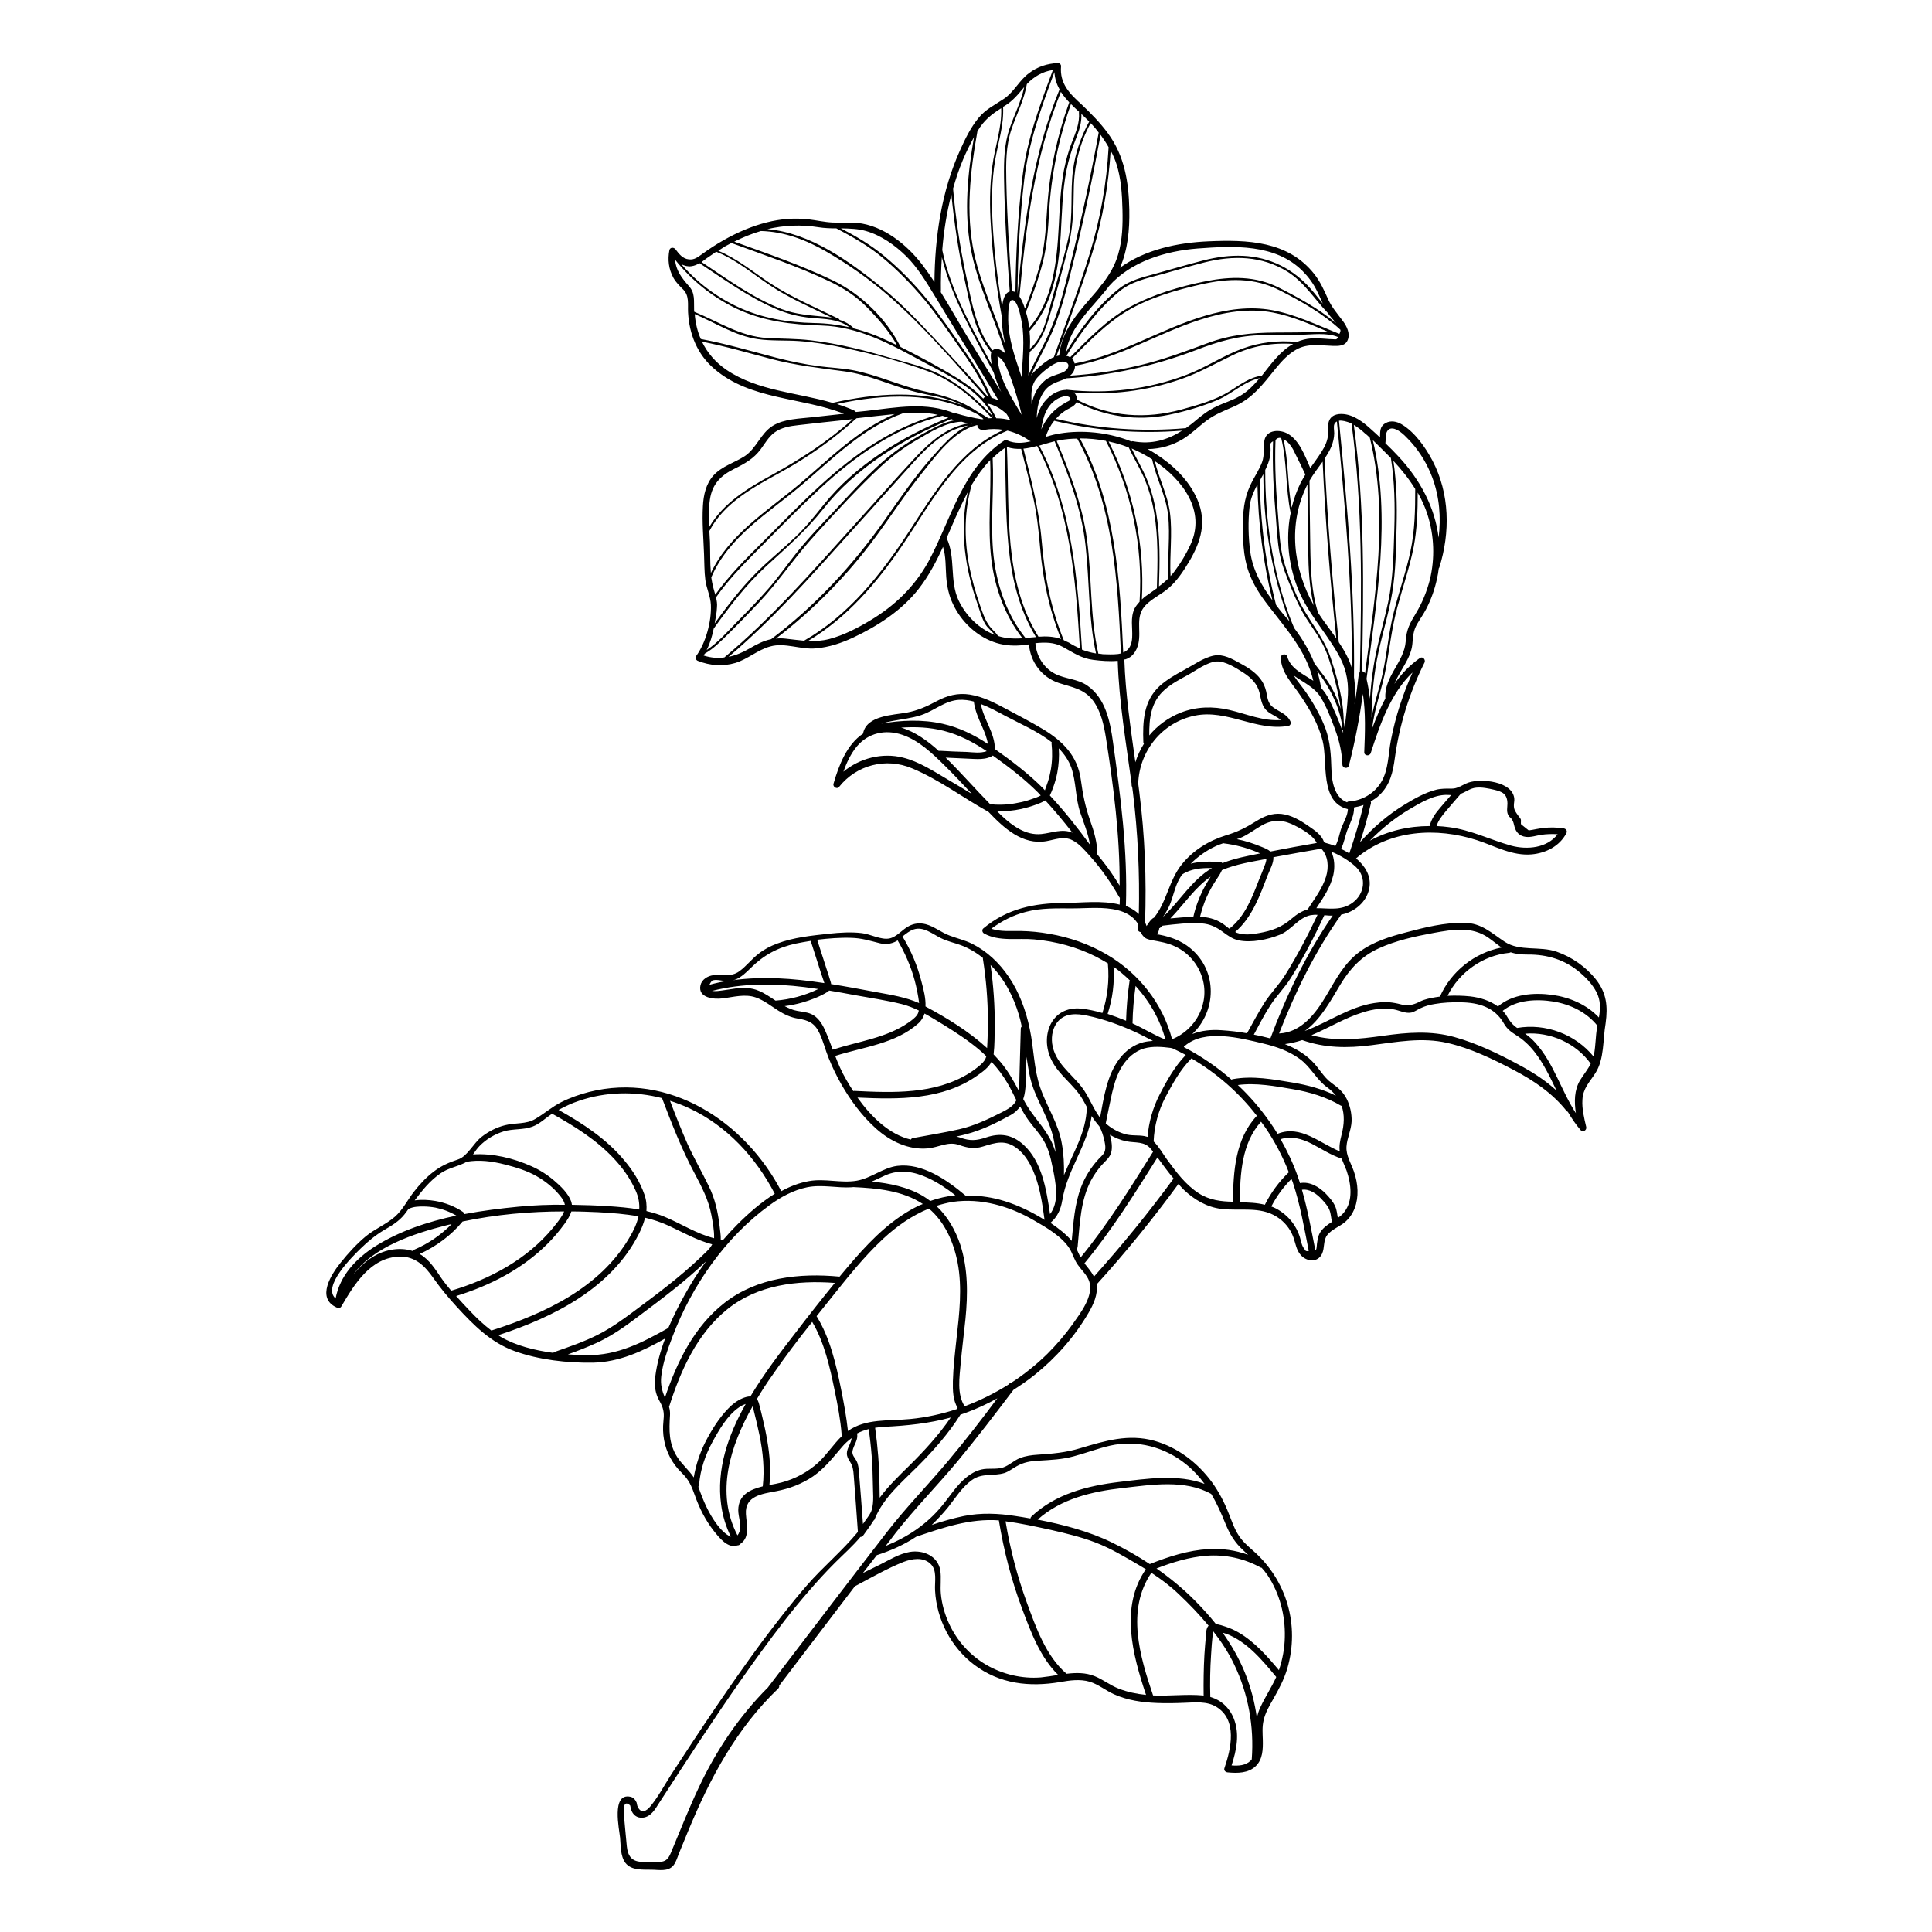 <?xml version="1.0" encoding="UTF-8"?>
<!-- Uploaded to: ICON Repo, www.svgrepo.com, Generator: ICON Repo Mixer Tools -->
<svg fill="#000000" width="800px" height="800px" version="1.1" viewBox="144 144 512 512" xmlns="http://www.w3.org/2000/svg">
 <path d="m566.91 403.52c-2.672-3.324-6.348-5.894-10.379-7.305-4.484-1.562-9.723 0-13.754-2.621-3.578-2.367-6.144-4.988-10.73-5.039-5.141-0.102-10.48 1.211-15.367 2.519-4.281 1.109-8.715 2.469-12.344 5.141-4.082 2.973-6.348 7.406-8.867 11.637-2.769 4.684-6.602 9.773-12.496 10.027 4.281-11.035 9.574-21.816 16.473-31.488 0.707-0.152 1.41-0.352 2.066-0.656 2.82-1.211 5.039-3.68 5.441-6.801 0.352-2.973-1.258-5.492-3.578-7.457 8.918-7.609 21.312-8.312 32.145-4.785 4.734 1.562 9.27 4.18 14.41 3.727 3.777-0.352 7.356-2.168 9.168-5.594 0.352-0.656-0.102-1.211-0.754-1.309-1.762-0.25-3.477-0.301-5.238-0.102-0.656 0.051-1.309 0.203-1.965 0.301-0.656 0.152-1.359 0.25-2.016 0.352-0.656-0.555-1.359-1.059-2.016-1.613-0.152-0.301 0.051-1.008-0.102-1.359-0.152-0.352-0.402-0.555-0.605-0.855-0.707-1.008-1.16-1.512-1.211-2.621-0.051-0.707 0.203-1.359 0.102-2.066-0.555-4.535-8.766-5.289-12.09-4.18-0.855 0.301-1.562 0.707-2.266 1.059-0.152 0-0.352 0.051-0.504 0.203-0.504 0.203-1.008 0.352-1.664 0.352-1.461 0-2.769-0.051-4.18 0.301-2.922 0.754-5.691 2.316-8.262 3.879-4.484 2.719-8.414 6.098-11.891 10.027 1.109-3.375 2.066-6.801 2.871-10.277 0.051-0.203 0-0.352-0.051-0.504 0.805-0.504 1.613-1.008 2.316-1.715 2.82-2.672 3.578-6.098 4.082-9.824 1.211-8.816 3.879-17.332 7.859-25.293 0.352-0.707-0.402-1.715-1.211-1.211-2.719 1.914-4.938 4.231-6.75 6.852 1.359-3.527 4.332-6.602 4.734-10.48 0.203-2.066 0.203-3.578 1.309-5.441 0.754-1.309 1.664-2.57 2.367-3.93 1.309-2.519 2.266-5.238 2.871-8.062 0.203-0.906 0.352-1.762 0.453-2.672 0.051-0.051 0.102-0.152 0.152-0.25 2.922-9.32 2.769-19.547-1.812-28.312-1.863-3.527-4.684-7.559-8.16-9.621-1.258-0.754-2.871-1.109-4.231-0.352-1.664 0.906-1.461 2.367-1.512 3.828-0.453-0.402-0.855-0.805-1.309-1.211-2.215-2.016-4.586-4.281-7.656-4.887-1.613-0.301-3.629-0.152-4.434 1.461-0.555 1.109-0.301 2.316-0.352 3.527-0.051 1.914-0.855 3.527-1.863 5.09-0.906 1.41-1.914 2.769-2.871 4.133-1.41-3.273-2.922-7.406-5.996-9.117-2.066-1.16-5.543-1.109-6.144 1.715-0.402 2.016 0.102 3.879-0.656 5.894-0.656 1.715-1.664 3.273-2.519 4.887-1.914 3.578-2.469 6.852-2.519 10.883-0.051 4.434 0 9.02 1.512 13.25 1.16 3.273 3.074 6.195 5.188 8.918 4.938 6.449 10.078 12.043 11.941 19.949-0.102-0.051-0.203-0.152-0.301-0.203-2.519-1.664-5.691-3.023-6.602-6.195-0.25-0.957-1.715-0.754-1.715 0.25 0.051 3.93 3.125 6.953 5.188 10.027 2.519 3.68 4.785 7.656 5.894 11.992 1.41 5.644-0.855 16.324 6.699 18.137-0.051 1.664-1.059 3.324-1.664 4.836-0.605 1.613-0.805 3.426-1.664 4.938-0.957-0.352-1.863-0.656-2.672-0.855h-0.051c-0.102-0.051-0.203-0.102-0.25-0.152-0.656-1.965-2.469-3.125-4.133-4.281-2.168-1.512-4.535-2.922-7.203-3.223-2.418-0.25-4.535 0.605-6.551 1.863-2.719 1.715-5.09 2.922-8.16 3.828-4.535 1.41-8.715 3.981-11.688 7.707-3.426 4.281-3.93 9.824-7.305 14.055-0.605 0.301-1.008 0.805-1.41 1.359-0.102 0.152-0.152 0.25-0.25 0.402-0.051 0.051-0.102 0.152-0.152 0.203 0 0-0.102 0.102-0.102 0.152s-0.051 0.051-0.051 0.102l-0.051 0.051c-0.051-0.203-0.152-0.402-0.25-0.656-0.051-0.102-0.102-0.152-0.152-0.25 0.402-11.539-0.051-23.074-1.512-34.512-0.102-0.805-0.203-1.562-0.301-2.367 0.301-8.664 6.398-16.223 15.012-17.984 8.566-1.762 16.273 4.231 24.789 2.719 0.605-0.102 0.754-0.805 0.504-1.258-0.957-1.965-2.973-2.469-4.637-3.727-1.41-1.109-1.41-2.621-1.762-4.18-0.301-1.211-0.754-2.316-1.512-3.273-1.359-1.812-3.375-3.074-5.34-4.133-2.117-1.16-4.535-2.57-7.004-2.066-2.769 0.555-5.441 2.519-7.91 3.828-2.266 1.211-4.535 2.519-6.449 4.231-4.281 3.93-4.535 9.422-4.332 14.863 0 0.203 0.102 0.352 0.152 0.453-0.957 1.512-1.715 3.176-2.266 4.887-1.258-9.02-2.621-18.086-2.922-27.207 0.102-0.051 0.203-0.051 0.301-0.051 1.914-0.605 2.973-2.266 3.426-4.18 0.805-3.629-0.957-7.305 2.016-10.277 1.762-1.762 4.133-2.82 5.996-4.434 2.215-1.914 3.879-4.434 5.391-6.953 3.176-5.34 4.785-10.578 2.215-16.523-2.215-5.141-6.5-9.219-11.184-12.191-0.656-0.402-1.309-0.805-1.965-1.16 3.324-0.051 6.551-0.957 9.422-2.719 2.266-1.41 4.133-3.324 6.246-4.887 2.168-1.613 4.535-2.519 6.953-3.578 5.141-2.168 7.91-5.996 11.336-10.227 1.562-1.914 3.324-3.828 5.543-5.039 2.973-1.613 6.195-1.008 9.473-0.906 1.512 0.051 3.375 0.102 4.031-1.562 0.707-1.715-0.25-3.629-1.258-4.988-1.41-1.914-2.922-3.578-3.93-5.793-1.059-2.367-2.066-4.637-3.68-6.699-6.953-8.816-17.785-9.117-28.113-8.664-8.113 0.352-16.727 2.168-23.375 7.004 2.066-4.785 2.57-9.977 2.469-15.418-0.152-7.305-1.258-14.258-5.691-20.254-2.016-2.769-4.434-5.188-6.902-7.559-3.176-2.871-5.898-5.543-5.496-10.176 0.051-0.453-0.453-0.906-0.855-0.855-2.769 0.152-5.391 0.957-7.609 2.672-2.617 1.91-3.977 4.984-6.648 6.797-2.469 1.664-4.887 2.769-6.801 5.141-2.016 2.469-3.477 5.441-4.785 8.363-4.988 10.984-6.75 23.074-6.852 35.066-1.008-1.562-2.117-3.125-3.223-4.586-4.082-5.34-10.328-10.379-17.23-11.082-2.168-0.203-4.383 0-6.551-0.102-2.168-0.102-4.281-0.605-6.449-0.855-3.68-0.402-7.356-0.102-10.934 0.805-4.031 1.008-7.859 2.672-11.488 4.734-1.965 1.109-3.879 2.367-5.691 3.68-1.16 0.805-2.016 1.562-3.477 1.41-1.664-0.152-2.621-1.41-3.578-2.672-0.402-0.555-1.41-0.605-1.613 0.203-0.504 2.519-0.203 5.039 1.059 7.356 0.707 1.258 1.664 2.168 2.672 3.176 1.562 1.664 1.109 3.828 1.211 5.945 0.301 5.844 2.469 11.184 6.953 15.012 9.621 8.262 23.023 7.457 34.359 11.891-2.769 0.301-5.492 0.605-8.262 0.906-3.477 0.402-7.508 0.402-10.578 2.266-3.223 1.965-4.332 5.996-7.457 8.062-2.719 1.762-5.996 2.621-8.262 5.09-2.016 2.215-2.672 5.238-2.82 8.16-0.25 4.231 0.152 8.516 0.301 12.746 0.102 2.266 0.051 4.586 0.352 6.852 0.301 2.215 1.359 4.332 1.461 6.551 0.203 4.383-1.359 10.125-3.93 13.602-0.352 0.504 0.051 1.109 0.504 1.258 3.176 1.258 6.602 1.512 9.875 0.555 3.324-1.008 5.945-3.477 9.27-4.383 3.93-1.109 8.113 0.906 12.141 0.504 3.477-0.301 6.75-1.41 9.875-2.871 6.449-3.023 12.898-7.203 17.332-12.898 2.672-3.426 4.684-7.254 6.449-11.133 0.805 2.57 0.656 5.34 0.855 8.012 0.203 2.519 0.707 4.938 1.812 7.203 2.117 4.484 5.996 8.262 10.68 9.977 2.316 0.855 4.785 1.109 7.254 0.906 0.707-0.051 1.461-0.152 2.168-0.25 0.402 4.684 3.375 8.715 7.91 10.227 3.527 1.16 6.699 1.512 9.117 4.734 2.066 2.82 2.82 6.348 3.375 9.773 2.016 12.949 3.727 26.047 3.629 39.195-1.461-2.367-2.973-4.637-4.734-6.801-0.402-0.453-0.754-0.957-1.16-1.461 0-3.176-0.906-6.144-1.965-9.117-1.258-3.578-1.914-6.902-2.418-10.68-0.855-6.348-4.836-10.277-10.125-13.453-3.125-1.863-6.398-3.578-9.621-5.289-3.023-1.613-6.195-3.273-9.672-3.828-3.176-0.504-5.996 0.25-8.816 1.762-2.621 1.41-4.988 2.469-7.91 3.023-3.68 0.656-10.531 0.754-11.539 5.391v0.152c-4.332 2.871-6.449 8.414-7.859 13.301-0.25 0.805 0.906 1.562 1.461 0.855 4.637-5.844 12.445-7.859 19.348-4.938 7.152 2.973 13.504 7.809 20.254 11.539 4.133 4.332 9.02 8.867 15.367 7.758 2.316-0.402 4.535-1.41 6.852-0.25 1.914 0.957 3.426 2.82 4.836 4.383 2.922 3.273 5.391 6.852 7.559 10.629 0.051 0.102 0.152 0.203 0.203 0.25 0 0.605-0.051 1.211-0.051 1.812-4.637-1.211-10.176-0.453-14.559-0.453-8.062 0.051-15.215 1.461-21.562 6.75-0.453 0.352-0.301 1.109 0.203 1.359 3.981 2.215 8.918 1.16 13.25 1.562 5.691 0.504 11.336 2.016 16.426 4.586 1.059 0.555 2.117 1.16 3.125 1.762v0.152c0.402 4.383-0.102 8.816-1.461 13-1.863-0.555-3.727-0.957-5.594-1.16-7.961-0.805-11.082 7.305-7.859 13.703 2.016 4.031 5.996 6.5 8.211 10.328 0.402 0.707 0.805 1.41 1.16 2.117 0 0.051-0.051 0.102-0.051 0.152-0.152 6.5-3.68 11.992-6.047 17.836 0.051-2.769-0.051-5.543-0.555-8.312-0.906-5.441-3.981-9.773-5.742-14.914-1.715-4.988-1.664-10.379-2.769-15.516-1.008-4.887-2.769-9.723-5.594-13.855-2.469-3.629-5.742-6.75-9.672-8.715-1.914-0.957-3.981-1.41-5.945-2.168-2.215-0.805-4.082-2.418-6.348-3.023-1.562-0.402-3.074-0.25-4.484 0.504-1.762 0.906-3.176 2.871-5.141 3.273-2.215 0.453-5.039-1.16-7.305-1.41-2.871-0.352-5.793-0.152-8.715 0.152-4.586 0.504-9.371 0.957-13.754 2.621-1.762 0.656-3.426 1.512-4.887 2.672-1.863 1.41-3.223 3.273-5.09 4.637-2.367 1.715-4.383 0.656-6.953 1.059-1.461 0.203-3.023 1.109-3.375 2.672-0.754 3.375 3.629 3.777 5.844 3.477 2.922-0.352 5.945-1.258 8.816-0.25 2.168 0.754 4.031 2.266 5.945 3.477 1.613 1.008 3.273 1.812 5.188 2.117 2.82 0.453 4.484 1.16 5.742 3.879 1.008 2.117 1.562 4.434 2.418 6.551 0.957 2.367 2.066 4.684 3.324 6.902 2.469 4.332 5.543 8.516 9.27 11.84 3.727 3.324 8.566 5.691 13.652 5.238 2.973-0.25 5.34-1.965 8.363-0.906 2.266 0.805 3.981 1.109 6.297 0.402 3.426-1.059 5.996-1.914 9.168 0.605 1.863 1.461 3.125 3.578 4.082 5.691 1.812 4.133 2.469 8.715 3.074 13.148-0.504-0.301-0.957-0.605-1.41-0.855-3.273-1.914-6.75-3.477-10.43-4.484-3.023-0.805-6.098-1.16-9.117-1.109-4.836-4.082-11.438-8.715-18.086-7.859-3.828 0.504-6.902 3.273-10.73 3.93-4.18 0.707-8.465-0.656-12.645 0.102-2.621 0.453-5.039 1.41-7.356 2.672-9.621-18.438-29.676-31.641-50.934-26.301-2.519 0.656-4.988 1.512-7.305 2.672-2.519 1.258-4.535 3.074-6.953 4.484-2.418 1.461-5.289 0.957-8.012 1.664-2.266 0.555-4.383 1.664-6.195 3.074-2.168 1.664-3.727 5.141-6.246 5.996-2.316 0.754-4.434 1.664-6.398 3.176-2.066 1.562-3.777 3.426-5.391 5.492-1.613 2.117-2.922 4.734-4.938 6.5-2.316 2.016-5.289 3.223-7.707 5.188-2.469 2.066-4.637 4.434-6.648 6.953-2.469 3.023-6.648 9.473-1.059 11.941 0.453 0.203 0.957 0.152 1.211-0.301 3.426-5.844 7.758-13 15.418-13.199 4.18-0.102 6.75 2.519 8.969 5.691 1.914 2.719 3.981 5.188 6.195 7.609 4.434 4.836 9.02 9.473 15.316 11.738 6.348 2.316 14.008 3.176 20.758 3.074 7.004-0.152 13.148-3.023 19.145-6.398-1.258 3.324-2.215 6.801-2.621 10.125-0.152 1.613-0.152 3.273 0.402 4.836 0.25 0.805 0.707 1.512 1.109 2.316 0.805 1.613 0.855 2.922 0.656 4.637-0.352 3.324 0.203 6.648 1.762 9.574 0.805 1.512 1.863 2.922 3.125 4.133 1.863 1.812 2.57 3.477 3.426 5.894 1.211 3.426 2.82 6.648 5.09 9.523 1.41 1.762 3.68 4.684 6.195 3.777 0.352 0 0.656-0.152 0.855-0.453 2.57-1.762 1.562-5.238 1.41-7.859-0.301-4.836 4.332-5.34 8.012-6.047 3.477-0.656 6.801-1.914 9.773-3.93 3.074-2.117 5.238-4.938 7.656-7.758 0.805-0.957 1.664-1.715 2.57-2.367-0.102 1.359-1.258 2.672-1.258 4.031 0 0.855 0.352 1.461 0.805 2.168 0.754 1.16 0.906 2.168 1.008 3.578 0.402 5.039 0.754 10.027 1.109 15.062-4.133 5.039-9.27 9.27-13.551 14.207-4.231 4.887-8.211 10.027-12.09 15.215-8.312 11.285-16.07 22.973-23.73 34.711-1.812 2.82-3.477 5.996-5.594 8.566-1.109 1.359-2.519 2.117-3.426 0.051-0.152-0.301-0.152-0.707-0.25-1.008-0.352-0.754-0.855-1.41-1.715-1.562-5.039-1.008-2.871 8.715-2.672 10.832 0.203 2.117 0.051 4.887 1.41 6.699 1.613 2.066 4.586 1.762 6.902 1.812 1.914 0 4.434 0.605 5.844-1.16 0.707-0.906 1.059-2.168 1.461-3.176 0.805-1.965 1.613-3.93 2.418-5.894 5.844-14.105 12.746-27.105 23.879-37.785 0.25-0.25 0.301-0.504 0.25-0.754 6.75-8.816 13.402-17.633 20.152-26.449 0.051 0 0.152 0 0.203-0.051 4.082-2.168 8.312-4.586 12.594-6.297 2.266-0.855 5.141-1.359 7.106 0.453 1.914 1.715 1.109 4.836 1.258 7.106 0.402 7.656 4.231 15.062 10.379 19.699 6.75 5.09 14.609 5.945 22.723 4.586 2.57-0.453 5.289-0.855 7.859-0.102 2.316 0.707 4.231 2.316 6.449 3.324 3.578 1.613 7.508 2.168 11.387 2.316 2.469 0.102 4.938 0.051 7.356-0.051 2.769-0.102 5.894-0.453 8.363 1.059 5.691 3.426 3.93 11.184 2.168 16.273-0.203 0.605 0.301 1.059 0.855 1.109 2.57 0.25 5.492 0.25 7.457-1.664 1.863-1.812 1.914-4.484 1.863-6.902-0.051-1.762-0.203-3.477 0.203-5.188 0.453-2.066 1.562-3.93 2.57-5.691 1.512-2.621 2.871-5.238 3.727-8.113 3.324-11.438-0.152-23.426-9.117-31.234-1.359-1.211-2.719-2.367-3.727-3.93-1.211-1.812-1.863-3.879-2.672-5.844-1.16-2.973-2.621-5.793-4.484-8.363-3.777-5.141-9.02-9.168-15.215-10.934-6.902-1.914-13.098 0-19.699 1.965-3.777 1.16-7.406 1.461-11.285 1.715-1.562 0.102-3.176 0.301-4.684 0.906-1.562 0.605-2.82 1.914-4.434 2.469-1.863 0.605-3.93 0.102-5.793 0.555-1.41 0.352-2.719 1.059-3.828 1.965-2.672 2.117-4.434 5.039-6.551 7.609-4.082 4.988-9.168 8.312-14.965 10.68 0.906-1.16 1.762-2.266 2.621-3.426 5.141-6.551 11.035-12.543 16.375-18.941 5.141-6.195 10.027-12.594 14.863-18.992 1.965-1.258 3.879-2.57 5.691-4.031 5.644-4.535 10.531-10.078 14.207-16.375 1.359-2.316 2.519-4.938 2.168-7.559 7.707-8.465 14.914-17.383 21.664-26.602 0.453 0.504 0.957 1.059 1.461 1.562 2.769 2.621 6.098 4.586 9.926 5.039 4.938 0.605 10.277-0.754 14.711 2.117 2.016 1.258 3.578 3.176 4.383 5.441 0.555 1.562 0.754 3.324 1.914 4.637 1.562 1.812 4.484 2.117 5.644-0.25 0.805-1.664 0.25-3.629 1.461-5.09 1.16-1.41 3.074-2.117 4.484-3.223 2.57-2.117 3.578-5.289 3.477-8.566-0.051-1.715-0.402-3.375-0.957-4.988-0.754-2.168-2.117-4.231-1.965-6.602 0.152-2.266 1.258-4.383 1.359-6.699 0.051-2.066-0.402-4.133-1.309-5.945-1.008-1.965-2.316-2.973-4.031-4.231-2.168-1.562-3.324-4.031-5.238-5.844-2.016-2.016-4.484-3.375-7.106-4.434 1.562-0.203 3.074-0.555 4.586-1.059 5.996 2.117 11.992 2.168 18.289 1.359 6.75-0.855 13.453-2.168 20.203-0.605 6.144 1.41 12.09 4.281 17.633 7.203 5.238 2.769 10.176 6.098 13.906 10.781 0.102 0.152 0.203 0.203 0.352 0.25 1.008 1.715 2.117 3.375 3.426 4.887 0.605 0.707 1.664-0.051 1.461-0.855-0.555-2.367-1.16-4.785-1.008-7.203 0.152-3.023 1.863-4.637 3.426-7.055 2.418-3.727 1.965-8.969 2.719-13.199 0.633-4.617 0.227-8.094-2.594-11.672zm-114.26-76.727c1.762-1.562 3.828-2.672 5.894-3.777 2.266-1.211 5.289-3.578 7.91-3.727 2.316-0.102 5.141 1.762 7.055 2.973 2.016 1.309 3.727 2.973 4.281 5.34 0.453 1.965 0.605 3.727 2.266 5.039 1.059 0.805 2.418 1.309 3.375 2.168-4.684 0.352-9.117-1.613-13.652-2.672-4.332-1.008-8.715-0.906-12.848 0.707-3.324 1.309-6.195 3.426-8.363 6.047-0.051-4.441 0.402-8.875 4.082-12.098zm-24.738 20.656c1.309 3.828 1.059 8.012 2.367 11.891 0.957 2.82 2.117 5.594 2.57 8.516-3.324-4.535-6.801-8.969-10.629-13.047 0.352-0.707 0.656-1.512 0.906-2.215 0.453-1.211 0.805-2.519 1.059-3.777 0.402-2.168 0.555-4.332 0.402-6.5 1.41 1.453 2.617 3.164 3.324 5.133zm-5.191-6.754c-0.051 0.102-0.051 0.203-0.051 0.352 0.25 2.316 0.203 4.684-0.203 7.004-0.203 1.109-0.453 2.168-0.805 3.223-0.203 0.555-0.402 1.16-0.605 1.715-0.051 0.152-0.102 0.301-0.152 0.453-0.203-0.203-0.352-0.402-0.555-0.605-3.828-3.828-8.262-7.203-12.695-10.328 0-4.281-2.973-7.809-3.727-11.941 2.266 0.855 4.484 2.066 6.551 3.176 3.68 1.965 8.516 4.031 12.242 6.953zm-15.816 16.477c-0.152 0-0.25 0-0.402 0.051-4.031-4.082-7.809-8.465-11.891-12.445 2.519 0.102 5.039 0.25 7.559 0.352 1.211 0.051 2.469 0.051 3.629-0.301 0.402-0.152 0.957-0.301 1.309-0.605 4.18 2.973 8.312 6.144 11.941 9.773 0.25 0.25 0.504 0.555 0.754 0.805-0.754 0.453-1.762 0.754-2.519 1.008-1.109 0.402-2.215 0.707-3.375 0.906-2.32 0.508-4.688 0.656-7.004 0.457zm-13.754-14.207c-0.152 0-0.25 0-0.352 0.051-2.82-2.57-6.246-5.09-9.977-6.195 3.777-0.25 7.559-0.102 11.285 0.855 4.133 1.059 7.859 3.023 11.387 5.391-1.664 0.605-3.629 0.301-5.289 0.203-2.371-0.055-4.688-0.156-7.055-0.305zm-4.988-9.473c3.477-1.16 6.246-3.828 10.027-4.031 1.309-0.051 2.621 0.102 3.879 0.453 0.301 2.316 1.211 4.434 2.168 6.551 0.656 1.512 1.309 3.074 1.562 4.684-3.68-2.418-7.656-4.383-11.992-5.34-5.391-1.211-10.883-0.957-16.273-0.051 0.957-0.301 1.965-0.453 2.769-0.656 2.566-0.5 5.289-0.754 7.859-1.609zm-4.836 11.285c-5.543-1.41-11.488 0.152-15.82 3.727 0.855-2.367 1.914-4.684 3.527-6.648 3.074-3.68 7.656-4.637 12.09-3.125s7.961 4.938 11.234 8.16c2.469 2.418 4.836 4.988 7.203 7.508-2.168-1.309-4.332-2.621-6.5-3.879-3.676-2.164-7.504-4.684-11.734-5.742zm36.625 20.254c-4.082 0.402-7.559-2.117-10.379-4.734-0.453-0.402-0.906-0.906-1.309-1.309 2.168 0.051 4.281-0.152 6.398-0.605 1.309-0.301 2.57-0.656 3.777-1.109 0.805-0.301 1.812-0.656 2.57-1.16 2.519 2.719 4.887 5.594 7.203 8.566-2.769-1.16-5.34 0.047-8.262 0.352zm142.73 36.676c1.715 1.461 3.324 3.176 4.383 5.188 1.16 2.215 1.059 4.484 0.656 6.75-3.223-3.426-7.707-5.34-12.344-5.996-4.887-0.656-10.531-0.25-14.41 3.074-2.117-1.562-4.734-2.367-7.356-2.672-1.914-0.203-3.93-0.25-5.996-0.152 3.074-6.246 9.422-10.73 16.324-11.387 0.152 0 0.301-0.102 0.402-0.152 1.461 0.504 2.922 0.605 4.535 0.605 5.188-0.043 9.824 1.367 13.805 4.742zm3.777 21.562c-0.051 0.25-0.102 0.453-0.152 0.707-4.836-5.894-12.695-8.867-20.254-7.559-0.957-0.656-1.562-1.309-2.266-2.367-0.402-0.656-0.754-1.309-1.309-1.914-0.102-0.102-0.152-0.152-0.25-0.25 3.629-2.973 9.02-3.176 13.453-2.469 4.484 0.754 8.715 2.769 11.637 6.398-0.051 0.152-0.051 0.301-0.102 0.453-0.355 2.316-0.355 4.684-0.758 7zm-67.258-18.336c2.519-4.18 5.594-7.508 10.125-9.574 4.586-2.117 9.723-3.223 14.66-4.133 5.039-0.906 10.125-1.812 14.559 1.359 1.16 0.805 2.215 1.715 3.375 2.519-7.152 1.41-13.352 6.297-16.324 13-1.512 0.203-2.973 0.453-4.332 0.906-0.855 0.301-1.613 0.805-2.469 1.059-2.266 0.754-3.074 0.102-5.09-0.25-1.812-0.352-3.68-0.301-5.543 0-6.602 1.008-12.242 5.141-18.391 7.406 4.141-2.922 6.859-8.012 9.43-12.293zm-68.82 72.297c-0.402-0.707-0.707-1.461-1.059-2.215 0.102-0.152 0.203-0.301 0.25-0.504 0-0.203 0.051-0.402 0.051-0.555v-0.051c0.555-5.742 0.754-11.84 3.477-17.027 0.805-1.512 1.762-2.871 2.871-4.133 0.957-1.059 2.168-1.965 2.519-3.375 0.352-1.359 0.102-3.023-0.352-4.637 1.359 0.805 2.82 1.41 4.332 1.715 2.469 0.504 4.836-0.102 6.602 2.117 0.152 0.203 0.301 0.402 0.504 0.656-5.996 9.566-11.992 19.238-19.195 28.008zm16.977-32.145c-1.812-0.352-3.578 0-5.441-0.605-1.812-0.555-3.477-1.512-4.887-2.769 0.555-2.672 1.059-5.34 1.664-8.012 0.605-2.57 1.359-5.141 2.82-7.356 1.359-2.066 3.273-3.777 5.644-4.484 2.316-0.656 4.734-0.453 7.106-0.152 0.203 0.051 0.352 0.102 0.555 0.152 1.16 0.555 2.316 1.109 3.426 1.715-2.922 3.023-5.039 6.801-6.953 10.531-1.762 3.426-2.871 7.305-3.176 11.184-0.254-0.051-0.504-0.152-0.758-0.203zm-3.223-29.977c0.051-3.273 0.352-6.551 0.805-9.824 3.68 4.031 6.449 8.816 7.91 14.207-2.973-1.16-5.844-2.973-8.715-4.281v-0.102zm12.344 5.391h-0.102c0.051 0 0.102-0.051 0.102-0.051v0.051zm23.125-48.871c0 0.352-0.102 0.754-0.25 1.211-0.555 1.461-1.109 2.922-1.715 4.332-1.812 4.684-3.727 9.773-7.859 12.949-0.656-0.504-1.309-1.059-2.016-1.512-1.762-1.109-3.727-1.562-5.742-1.664 0.605-2.469 1.461-4.836 2.672-7.055 0.605-1.16 1.309-2.266 2.016-3.324 0.453-0.656 0.805-1.258 1.109-1.965 3.723-1.609 7.906-2.215 11.785-2.973zm14.559-2.719c1.863 1.965 2.016 4.887 1.258 7.406-0.957 3.125-3.074 5.894-4.836 8.613v0.051c-1.562 0.453-2.922 1.309-4.281 2.469-2.672 2.316-5.238 3.223-8.664 3.828-1.863 0.352-3.93 0.605-5.793-0.051-0.203-0.051-0.352-0.152-0.504-0.25 4.535-3.879 6.551-9.723 8.664-15.164 0.504-1.309 1.562-3.125 1.461-4.637 4.231-0.754 8.465-1.562 12.695-2.266zm-29.32 7.406c-0.707 1.109-1.359 2.215-1.965 3.375-1.16 2.316-2.066 4.734-2.621 7.254h-0.152c-1.965 0.102-3.981 0.25-5.945 0.453 3.578-3.676 6.5-8.211 10.684-11.082 0.051-0.051 0 0 0 0zm-15.469 14.863v0 0zm1.816-1.008v-0.152c0.051-0.051 0.152-0.051 0.203-0.102 0.25-0.203 0.453-0.402 0.707-0.605 3.426-0.402 6.953-0.855 10.328-0.605 2.215 0.152 3.879 0.957 5.644 2.266 1.309 0.957 2.519 1.863 4.133 2.215 3.375 0.754 7.809-0.203 10.934-1.461 3.023-1.16 4.938-4.535 8.16-5.188 0.605-0.102 1.211-0.152 1.863-0.102-2.57 5.441-5.391 10.883-8.566 15.922-1.613 2.57-3.727 4.684-5.391 7.203-1.715 2.672-3.176 5.492-4.734 8.262-2.215-0.402-4.484-0.656-6.699-0.805-2.719-0.203-5.391 0.051-7.809 1.008 6.348-5.945 6.902-16.625-0.555-22.773-2.316-1.914-5.141-2.973-8.062-3.527-0.25-0.051-0.504-0.102-0.754-0.102 0.293-0.445 0.547-0.949 0.598-1.453zm29.473 20.25c1.613-2.519 3.777-4.637 5.391-7.203 3.324-5.289 6.297-11.035 8.918-16.676 0.754 0.051 1.461 0.152 2.215 0.102-6.953 10.027-12.293 21.16-16.523 32.547-1.461-0.402-2.922-0.707-4.383-1.008 1.41-2.621 2.769-5.293 4.383-7.762zm21.812-27.203c-3.023 2.215-6.195 1.461-9.621 1.461 1.812-2.719 3.727-5.543 4.484-8.766 0.453-2.066 0.352-4.281-0.504-6.195 2.418 0.957 4.836 2.469 6.551 4.082 2.867 2.816 2.215 7.098-0.91 9.418zm32.75-30.48c1.562-0.152 3.176 0.203 4.734 0.555 2.117 0.504 3.477 1.059 3.527 3.629 0 1.059-0.301 2.066 0.203 3.074 0.352 0.707 0.555 0.504 0.957 1.109 0.453 0.656 0.504 1.258 0.707 1.965 0.402 1.512 1.359 2.519 3.023 2.719 1.359 0.152 2.769-0.352 4.082-0.555 1.461-0.203 2.922-0.25 4.332-0.152-2.82 3.68-8.062 4.18-12.344 3.023-5.543-1.562-10.578-4.133-16.375-4.887-1.109-0.152-2.215-0.25-3.375-0.301 0.453-1.461 1.41-2.672 2.418-3.879 1.309-1.562 2.672-3.125 4.031-4.684 1.406-0.512 2.465-1.469 4.078-1.617zm-17.734 5.742c2.922-1.715 6.297-3.777 9.773-3.828 0.453 0 0.906 0.051 1.309 0.051-0.957 1.109-1.965 2.215-2.922 3.375-1.211 1.41-2.367 2.973-2.769 4.836-5.543 0-11.035 1.258-15.871 3.879 3.176-3.223 6.648-6.047 10.48-8.312zm1.762-51.992c-1.613 2.672-2.519 4.281-2.719 7.457-0.402 5.543-5.793 9.371-5.391 15.113v0.051c-1.359 2.519-2.469 5.188-3.477 7.859 0.555-5.34 2.621-10.43 3.578-15.719 1.059-5.543 1.613-11.082 3.125-16.523 1.41-5.238 3.223-10.43 4.281-15.82 0.906-4.734 1.059-9.523 1.059-14.359 1.059 1.863 1.965 3.828 2.621 5.894 1.762 5.543 1.965 11.539 0.605 17.18-0.812 3.121-2.019 6.144-3.684 8.867zm-10.379 12.492c1.109-5.996 3.074-11.84 4.082-17.887 0.957-5.793 1.008-11.738 1.16-17.582 0.152-5.793 0-11.637-0.855-17.383 2.168 2.316 4.133 4.785 5.793 7.457 0 5.543-0.102 11.035-1.258 16.473-1.16 5.492-3.074 10.781-4.434 16.223-1.359 5.289-1.762 10.781-2.922 16.121-0.855 3.981-2.215 7.809-2.973 11.789 0.047-5.133 0.5-10.223 1.406-15.211zm2.367-59.398c0.152-1.762 1.211-2.469 2.769-1.762 1.562 0.707 2.922 2.266 4.082 3.527 2.367 2.672 4.231 5.844 5.492 9.219 1.914 5.141 2.316 10.578 1.664 15.922-0.957-7.961-4.836-15.266-10.531-21.41-1.16-1.258-2.367-2.469-3.578-3.629 0.102-0.656 0.051-1.211 0.102-1.867zm1.109 5.543 0.25 0.25c1.008 6.297 1.109 12.695 0.906 19.043s-0.301 12.848-1.613 19.094c-1.211 5.742-2.973 11.285-3.879 17.078-0.453 2.82-0.754 5.691-0.957 8.566-0.203-1.762-0.504-3.477-0.906-5.238 2.672-20.809 6.551-42.621 1.664-63.277 1.512 1.512 3.074 2.973 4.535 4.484zm-5.34-5.141c5.09 20.355 1.41 41.918-1.258 62.473-0.152-0.402-0.453-0.555-0.805-0.555 0.453-21.816 0.754-43.629-2.168-65.293 1.109 0.656 2.117 1.461 3.023 2.316 0.449 0.305 0.805 0.707 1.207 1.059zm-5.492-4.027c0.25 0.102 0.453 0.203 0.656 0.301 2.973 21.816 2.672 43.883 2.215 65.848-0.152 0.152-0.301 0.352-0.301 0.605-0.301 2.672-0.656 5.289-1.109 7.961 0.203-2.469 0.203-4.887-0.152-7.203 0.25-22.672-1.762-45.445-3.981-67.965 0.91-0.152 2.016 0.25 2.672 0.453zm-1.613 81.566c0.051 0.25 0.051 0.504 0.051 0.754-0.102-0.25-0.152-0.555-0.25-0.805 0.051 0.051 0.102 0.051 0.199 0.051zm-2.316-78.695c0-0.707-0.25-1.812 0.051-2.469 0.152-0.301 0.352-0.504 0.656-0.656 2.117 21.664 4.082 43.578 3.981 65.395-0.754-2.469-2.016-4.734-3.477-6.902-1.715-16.223-3.023-32.344-3.777-48.668 1.406-2.016 2.516-4.18 2.566-6.699zm-3.074 7.504c0.707 15.668 1.965 31.234 3.629 46.855-1.16-1.664-2.367-3.273-3.527-4.887-0.453-0.656-0.855-1.258-1.309-1.914-1.762-5.594-1.965-11.438-2.066-17.23-0.102-5.945-0.152-11.84-0.203-17.785 1.008-1.711 2.269-3.375 3.477-5.039zm-4.027 6.047c0.051 5.793 0.102 11.637 0.203 17.434 0.051 4.938 0.301 9.824 1.461 14.609-5.496-9.824-6.906-21.664-1.664-32.043zm-4.387-10.176c0.504 0.656 0.855 1.41 1.211 2.168 0.906 1.762 1.762 3.578 2.621 5.391-0.402 0.707-0.805 1.359-1.211 2.117-1.059 2.117-1.863 4.383-2.418 6.648-1.109-5.996-0.805-12.191-2.168-18.137h0.051c0.809 0.504 1.414 1.055 1.914 1.812zm-2.566-2.117c1.613 6.5 1.109 13.352 2.519 19.902-0.051 0.203-0.102 0.402-0.152 0.656-1.109 6.246-0.402 12.695 1.762 18.59 2.469 6.75 7.254 11.688 10.781 17.785 2.066 3.477 2.973 7.004 2.769 11.082-0.152 2.973-0.504 5.894-0.855 8.816-0.051-0.555-0.152-1.059-0.25-1.613-0.051-5.793-1.715-11.637-3.477-17.027-1.965-5.844-6.348-10.43-8.816-16.02-1.41-3.176-2.769-6.5-3.68-9.875-0.957-3.477-1.059-7.203-1.359-10.781-0.605-7.004-1.008-14.008-0.754-21.008 0.453-0.508 0.957-0.656 1.512-0.508zm-2.973 4.938c0.102-0.504 0.152-1.059 0.152-1.613 0.051-1.512-0.453-1.812 0.656-2.469-0.203 6.75 0.152 13.453 0.754 20.152 0.25 3.223 0.402 6.5 1.008 9.672 0.605 3.176 1.914 6.246 3.125 9.219 1.109 2.719 2.316 5.34 3.879 7.809 1.664 2.621 3.578 5.09 4.887 7.91 1.41 3.125 2.215 6.551 3.074 9.875 0.504 2.066 0.957 4.18 1.211 6.297-0.855-2.769-2.117-5.391-3.777-7.809-1.008-1.461-2.117-2.82-3.176-4.231-1.309-3.375-3.176-6.449-5.391-9.422-0.402-1.008-0.855-2.016-1.211-3.023-4.535-12.344-6.5-25.695-6.449-38.844 0.551-1.156 1.055-2.312 1.258-3.523zm-5.242 25.141c-0.504-3.828-0.605-8.113-0.152-11.992 0.25-2.117 1.109-3.981 2.066-5.793 0.203 10.379 1.512 20.656 3.981 30.73-2.82-3.828-5.188-7.856-5.894-12.945zm6.852 14.156c-2.769-10.781-4.18-21.867-4.281-33 0.301-0.555 0.605-1.109 0.906-1.664 0.051 12.242 1.914 24.637 5.894 36.223 0.352 0.957 0.707 1.914 1.059 2.82-0.051-0.051-0.102-0.152-0.152-0.203-1.207-1.355-2.367-2.715-3.426-4.176zm10.883 17.434c3.176 4.281 5.543 8.664 6.5 13.703 0 0.555 0.051 1.109 0 1.664-0.906-2.519-2.016-5.039-3.176-7.457-0.656-1.309-1.41-2.418-2.316-3.426v-0.203c-0.25-1.461-0.602-2.922-1.008-4.281zm3.781 25.945c-0.102-3.629-0.301-7.004-1.512-10.48-1.211-3.273-2.922-6.348-4.887-9.27-1.008-1.562-2.469-3.176-3.578-4.938 2.469 1.812 5.492 3.074 7.152 5.793 1.613 2.621 2.769 5.691 3.828 8.566 1.109 3.023 1.812 6.047 1.914 9.27 0 0.957 1.461 1.211 1.715 0.25 1.613-6.246 2.82-12.594 3.727-18.992 0.754 5.09 0.555 10.277 0.352 15.418-0.051 1.008 1.41 1.16 1.715 0.25 2.469-7.609 5.238-15.77 11.082-21.363-2.57 5.742-4.535 11.738-5.742 17.984-0.707 3.629-0.605 7.859-2.57 11.082-1.812 3.023-5.09 4.938-8.613 5.141-0.203 0-0.352 0.102-0.453 0.203-3.375-1.258-4.078-5.738-4.129-8.914zm4.383 15.871c0.754-1.812 1.664-3.578 1.613-5.492v-0.102c0.855-0.152 1.715-0.352 2.519-0.656-1.059 4.332-2.316 8.613-3.777 12.848-0.707-0.453-1.41-0.855-2.168-1.211 0.855-1.711 1.105-3.676 1.812-5.387zm-23.125-0.656c2.672-1.613 5.289-1.812 8.16-0.555 2.066 0.957 5.594 2.769 6.699 5.039-4.133 0.707-8.211 1.461-12.293 2.266-0.605-0.555-1.512-0.906-2.266-1.211-2.168-0.906-4.332-1.613-6.602-2.066 0.301-0.102 0.605-0.203 0.855-0.301 1.969-0.805 3.629-2.113 5.445-3.172zm-12.043 5.391c0.707-0.352 1.461-0.605 2.168-0.855 0.051 0 0.051 0.051 0.102 0.051 2.922 0.352 5.844 1.109 8.566 2.215 0.352 0.152 0.707 0.301 1.059 0.453-3.324 0.656-6.801 1.309-9.977 2.57-0.152-0.152-0.402-0.301-0.656-0.301-2.57-0.152-5.238-0.203-7.758 0.453 1.914-1.914 4.129-3.477 6.496-4.586zm-9.773 9.121c0.301-0.605 0.656-1.16 1.008-1.715h0.051c2.316-1.512 5.09-1.715 7.859-1.664-5.34 3.125-8.516 8.766-13 12.949 0.707-1.008 1.309-2.066 1.812-3.223 0.859-2.066 1.262-4.336 2.269-6.348zm-40.504-64.34c-5.238-6.5-7.961-15.012-8.613-23.227-0.656-8.16 0.301-16.273-0.102-24.434 0.957-0.957 2.016-1.863 3.176-2.672 0.754 16.879-0.855 35.066 8.312 50.078-0.91 0.055-1.816 0.156-2.773 0.254zm3.426-0.352c-9.32-15.012-7.609-33.301-8.363-50.23v-0.051c1.258 0.453 2.519 0.555 3.777 0.504 1.059 4.082 2.117 8.211 3.074 12.344 1.059 4.586 1.562 9.219 1.965 13.957 0.707 8.312 2.418 16.375 5.543 24.082-2.019-0.707-3.984-0.758-5.996-0.605zm6.699 0.906c-3.477-8.516-5.09-17.18-5.844-26.301-0.707-8.363-2.82-16.324-4.836-24.434 1.211-0.102 2.418-0.402 3.629-0.707 8.766 16.523 10.227 35.316 11.336 53.656-0.957-0.453-1.914-0.906-2.922-1.562-0.508-0.199-0.961-0.449-1.363-0.652zm-17.887-58.793c-0.656-1.41-1.41-2.719-2.367-3.879 1.965 0.301 3.629 1.41 5.09 2.719 0.352 0.555 0.707 1.109 1.008 1.664-1.16-0.305-2.418-0.504-3.731-0.504zm-75.871 32.695c-0.051-0.906-0.102-1.863-0.152-2.82 3.93-7.508 11.688-11.586 18.895-15.566 7.254-3.981 13.957-8.715 20.102-14.309 3.375-0.402 6.75-0.754 10.125-1.109-9.723 4.082-17.281 11.84-25.293 18.59-8.465 7.106-18.59 13.25-23.426 23.527-0.25-2.769-0.152-5.641-0.25-8.312zm24.082-14.812c8.465-7.152 16.473-15.418 27.055-19.195 3.223-0.301 6.246-0.25 9.27 0.402-11.789 3.176-21.965 10.328-30.984 18.539-5.391 4.887-10.43 10.125-15.566 15.266-4.383 4.383-8.816 8.766-12.445 13.855-0.152-0.605-0.352-1.211-0.504-1.812-0.25-0.906-0.402-1.812-0.555-2.769 4.586-10.781 15.113-17.027 23.73-24.285zm-22.473 29.574c3.727-5.34 8.414-9.875 13-14.508 4.785-4.836 9.574-9.723 14.609-14.359 9.32-8.613 19.949-16.172 32.395-19.246 0.504 0.152 1.059 0.301 1.562 0.504-12.293 5.039-24.688 12.594-33 23.023-2.418 3.023-4.734 5.945-7.559 8.613-2.672 2.57-5.492 4.887-8.211 7.406-5.039 4.637-9.168 9.977-13.148 15.469 0.25-1.41 0.555-2.82 0.605-4.231 0.102-0.957-0.051-1.812-0.254-2.672zm-0.602 8.266c4.18-5.844 8.516-11.539 13.805-16.426 5.391-4.938 10.68-9.523 15.215-15.266 8.516-10.832 21.211-18.641 33.906-23.832 0.25 0.102 0.555 0.203 0.805 0.352-1.863 0.352-3.629 1.109-5.391 2.016-3.68 1.863-7.254 3.981-10.531 6.449-6.5 4.988-11.941 11.438-17.582 17.332-2.82 2.973-5.644 5.996-8.211 9.219-2.519 3.176-4.887 6.551-7.559 9.621-2.719 3.125-5.644 6.098-8.566 9.07-2.367 2.418-4.836 5.238-7.758 7.152 0.91-1.809 1.461-3.723 1.867-5.688zm68.465-54.16c-0.051 0-0.102 0.051-0.152 0.051v-0.051c0.055-0.051 0.102 0 0.152 0zm4.336-1.562c-0.906-0.605-1.812-1.16-2.769-1.664-4.082-2.82-8.566-4.281-13.602-5.34-6.699-1.41-12.898-4.484-19.598-5.742-2.973-0.555-5.996-0.656-9.02-1.059-3.828-0.504-7.609-1.309-11.336-2.266-6.602-1.715-13.148-3.68-19.902-4.938-0.906-2.016-1.41-4.231-1.613-6.602 5.543 2.316 10.68 5.793 16.777 6.648 3.578 0.504 7.254 0.25 10.883 0.504 4.133 0.301 8.16 0.957 12.191 1.863 7.305 1.562 14.812 3.477 21.867 6.098 6.602 2.418 12.293 7.305 17.027 12.445-0.305 0.051-0.605 0.051-0.906 0.051zm-23.277-18.895c-3.777-7.457-10.379-13.957-17.836-17.582-8.465-4.082-17.434-7.152-26.25-10.328 2.316-1.16 4.637-2.117 7.055-2.82 6.297 0.152 12.141 2.418 17.582 5.594 5.691 3.324 11.234 7.203 16.223 11.539 9.27 8.062 17.48 17.633 25.645 26.852-0.25 0.051-0.453 0.25-0.504 0.453-1.914-2.016-4.18-3.727-6.551-5.238-4.984-3.078-10.176-5.848-15.363-8.469zm24.133 4.535v0.102c-5.289-9.723-10.832-19.445-13.098-30.328 0.402-4.988 1.16-9.875 2.418-14.711 0.754 7.508 1.863 15.012 3.477 22.418 1.41 6.5 2.672 14.105 7.106 19.398-0.305 0.906-0.004 2.316 0.098 3.121zm1.562-1.863v-0.25c0.051 0 0.051 0.051 0.152 0.051 0.25 0.301 0.707 0.555 0.957 0.855 0.504 0.605 0.906 1.359 1.258 2.117 0.805 1.762 1.461 3.68 2.066 5.543 0.754 2.316 1.41 4.637 1.965 7.004-0.906-1.461-1.762-2.973-2.621-4.434-1.914-3.379-3.629-7.008-3.777-10.887zm3.828-15.113c1.715-0.203 2.672 6.246 2.82 7.559 0.25 2.469 0.203 4.988 0.051 7.508-0.102 1.812-0.25 3.629-0.301 5.441-0.402-1.258-0.855-2.519-1.258-3.777-0.855-2.57-1.613-5.188-2.016-7.91-0.25-1.562-0.352-3.125-0.301-4.734 0.047-0.965-0.004-3.938 1.004-4.086zm21.16-46.555c0.656 0.707 1.258 1.41 1.812 2.168-2.117 11.637-4.637 23.227-7.457 34.711-1.359 5.492-2.672 11.035-4.785 16.273-1.812 4.637-4.383 8.867-6.398 13.402 0.102-2.066 0.25-4.18 0.352-6.246 2.82-2.316 4.133-5.742 5.188-9.219 1.715-5.844 3.273-11.688 4.785-17.582 1.512-5.594 1.664-10.832 1.715-16.574 0.102-6.098 1.562-11.891 4.434-17.23 0.152 0.098 0.254 0.195 0.355 0.297zm-16.023 71.645c0.051-1.715 0.402-3.273 1.613-4.586 1.008-1.109 2.215-2.117 3.477-2.973 1.109-0.754 2.769-1.613 4.133-1.008 0.707 0.352 0.707 1.008 0.352 1.613-0.402 0.656-1.109 1.008-1.812 1.258-1.41 0.504-2.769 0.855-3.981 1.762-1.008 0.805-1.863 1.812-2.469 2.922-0.656 1.16-1.008 2.367-1.258 3.578-0.055-0.754-0.055-1.66-0.055-2.566zm78.547-21.664c0.504 0.754 1.109 1.41 1.715 2.117 0.152 0.203 0.352 0.402 0.504 0.605-4.586-3.828-9.977-6.801-15.266-9.473-6.144-3.074-12.594-2.973-19.246-1.664-6.852 1.359-14.156 3.527-20.305 6.902-5.894 3.223-10.984 8.516-15.719 13.301-0.152-0.102-0.25-0.203-0.352-0.25-0.203-0.102-0.402-0.102-0.605-0.152 3.777-6.246 8.363-12.395 14.008-17.078 3.273-2.719 7.508-3.527 11.539-4.637 3.68-1.059 7.356-2.117 11.082-3.074 7.609-1.914 15.164-1.762 21.965 2.469 4.481 2.82 7.152 7.254 10.68 10.934zm-67.109 14.859c0.102-0.301 0.102-0.555 0.102-0.855 11.688-2.117 21.867-8.566 33.102-12.191 6.246-2.016 12.898-3.176 19.398-1.914 5.09 0.957 10.078 3.176 14.914 5.238-1.258-0.102-2.519-0.051-3.828-0.051-3.477 0.051-6.953 0.102-10.43 0.102-6.348 0.051-11.891 0.555-17.887 2.769-6.144 2.266-12.141 4.535-18.488 5.996-5.945 1.41-11.992 2.266-18.086 2.672 0.547-0.453 1.004-1.008 1.203-1.766zm52.297-15.617c-5.894-1.059-11.891-0.203-17.582 1.461-11.891 3.477-22.469 10.48-34.711 12.695-0.102-0.504-0.301-0.957-0.707-1.309 4.484-4.535 9.27-9.422 14.762-12.695 5.691-3.375 12.746-5.441 19.195-6.902 7.406-1.715 14.41-1.965 21.312 1.613 5.594 2.871 11.234 6.047 15.871 10.328 0.102 0.301 0 0.605-0.25 1.109-5.75-2.269-11.695-5.191-17.891-6.301zm-53.961 22.926c0.25 0.102 0.605 0.352 0.555 0.656-0.051 0.352-0.605 0.605-0.855 0.707-1.664 0.906-3.223 2.016-4.484 3.477-1.008 1.16-1.762 2.418-2.367 3.828 0.402-3.273 1.461-6.602 4.535-8.211 0.754-0.359 1.812-0.762 2.617-0.457zm-11.484-23.328c-0.301-0.855-0.754-2.168-1.461-3.223 1.715-18.539 3.981-36.828 10.984-54.211 0.605 0.957 1.41 1.914 2.215 2.769-3.176 8.766-5.141 17.938-5.793 27.207-0.352 4.938-0.504 9.723-1.664 14.559-1.059 4.383-2.621 8.668-4.281 12.898zm15.113 90.383c-1.109-18.488-2.57-37.434-11.336-54.059 1.359-0.402 2.719-0.805 4.082-1.16 3.727 8.969 7.152 17.938 8.211 27.711 1.059 9.523 0.707 19.145 2.769 28.516-1.309-0.203-2.566-0.555-3.727-1.008zm4.332 1.059c-2.266-9.977-1.664-20.305-3.023-30.379-1.211-9.117-4.535-17.582-8.012-25.996 0.301-0.051 0.605-0.152 0.906-0.203 1.512-0.25 3.023-0.402 4.535-0.402 9.574 17.383 10.73 37.484 11.586 56.93-0.25 0.051-0.504 0.102-0.754 0.152-1.309 0.152-2.719 0.102-4.031 0.051-0.398-0.051-0.805-0.152-1.207-0.152zm9.625-11.992c-1.211 2.469-0.504 5.09-0.656 7.707-0.102 1.914-0.754 3.324-2.367 3.981-0.855-19.348-2.066-39.398-11.488-56.73 2.316 0 4.637 0.203 6.902 0.656 6.75 13.148 9.875 27.91 8.918 42.621-0.504 0.559-0.957 1.113-1.309 1.766zm1.914-2.367c0.805-14.508-2.266-28.918-8.816-41.867 1.211 0.25 2.367 0.555 3.578 0.957 0.555 0.203 1.16 0.402 1.762 0.656 1.211 2.57 2.672 4.988 3.828 7.508 1.41 3.125 2.367 6.5 2.922 9.875 1.109 6.551 0.906 13.301 0.707 19.902-0.605 0.453-1.258 0.906-1.914 1.359-0.758 0.5-1.461 1.004-2.066 1.609zm4.535-3.477c0.203-6.551 0.352-13.148-0.754-19.598-0.504-3.125-1.359-6.195-2.57-9.07-1.16-2.719-2.672-5.188-3.93-7.859 1.812 0.754 3.629 1.715 5.441 2.871 1.059 5.039 3.68 9.621 4.231 14.812 0.605 5.543-0.25 11.133 0.102 16.727-0.809 0.758-1.613 1.465-2.519 2.117zm8.363-11.082c-1.109 2.418-2.519 4.785-4.133 6.953-0.352 0.504-0.754 0.957-1.16 1.41-0.301-5.594 0.555-11.184-0.152-16.727-0.605-4.785-2.922-9.07-4.031-13.754 7.512 5.086 13.555 13.25 9.477 22.117zm-26.652-29.777c-3.023-0.203-6.098-0.051-9.07 0.555-0.855 0.152-1.762 0.453-2.672 0.707 0.504-1.562 1.258-3.023 2.266-4.281 11.082 2.672 22.52 3.527 33.906 2.621-3.879 2.469-8.062 3.727-13 2.82-0.152-0.051-0.301 0-0.453 0.051-3.519-1.414-7.25-2.219-10.977-2.473zm39.801-9.621c-2.016 1.211-4.332 1.863-6.398 2.871-2.117 1.008-3.93 2.418-5.691 3.93-0.754 0.656-1.562 1.211-2.316 1.762-11.539 1.008-23.176 0.203-34.41-2.469 0.152-0.152 0.25-0.301 0.402-0.453 0.754-0.805 1.613-1.461 2.57-2.016 0.906-0.504 1.965-0.906 2.469-1.914v-0.102c7.559 3.93 16.121 5.141 24.434 3.426 4.383-0.906 8.918-2.215 13.047-3.981 3.777-1.613 7.055-4.938 11.082-5.742-1.562 1.816-3.172 3.527-5.188 4.688zm5.742-5.34c-3.176 0.402-5.742 2.367-8.465 4.082-3.879 2.418-8.465 3.68-12.848 4.887-9.422 2.57-18.992 1.965-27.711-2.621 0.051-0.754-0.25-1.461-0.805-1.914 9.621 0.805 19.398-0.352 28.566-3.578 4.734-1.664 9.02-4.133 13.551-6.297 5.039-2.418 10.48-3.375 16.02-2.973-3.422 1.863-5.789 5.238-8.309 8.414zm18.641-9.676c-0.555 0-1.16-0.051-1.715-0.102-1.258-0.102-2.57-0.203-3.828-0.102-1.41 0.102-2.672 0.453-3.828 0.957-4.887-0.504-9.824 0.051-14.461 1.762-5.09 1.863-9.621 4.988-14.711 6.902-10.125 3.879-21.059 5.188-31.789 3.981-0.051 0-0.051 0-0.102 0.051-0.656 0-1.309 0.102-1.914 0.301-2.066 0.707-3.777 2.316-4.836 4.231-0.504 0.906-0.855 1.914-1.109 2.922 0.051-2.719 0.555-5.391 2.316-7.508 1.211-1.41 2.672-1.914 4.332-2.519 0.402-0.152 0.805-0.301 1.16-0.504 11.84-0.707 23.375-3.273 34.461-7.508 5.894-2.266 11.336-3.879 17.734-3.93 3.273-0.051 6.602-0.051 9.875-0.102 3.074-0.051 7.055-0.656 9.977 0.605-0.402 0.766-0.453 0.613-1.562 0.562zm-35.668-24.031c9.523-0.707 20.605-1.309 27.859 5.996 1.512 1.512 2.769 3.223 3.727 5.141 0.605 1.16 1.059 2.316 1.613 3.477-1.059-1.309-2.117-2.672-3.273-3.981-2.215-2.519-4.836-4.586-7.809-6.098-6.551-3.273-13.453-3.176-20.453-1.41-4.332 1.109-8.566 2.367-12.898 3.578-3.273 0.906-6.602 1.664-9.371 3.777-5.742 4.434-10.43 10.781-14.258 16.977 1.109-7.004 7.152-11.891 11.285-17.332 0.051-0.051 0.051-0.102 0.102-0.152 5.793-6.547 15.012-9.316 23.477-9.973zm-19.902-10.328c0.102 3.981 0 8.062-1.16 11.941-0.805 2.769-2.215 5.188-3.93 7.457-0.504 0.555-0.957 1.16-1.41 1.812-0.25 0.301-0.555 0.656-0.805 0.957-4.231 4.887-8.867 9.824-9.473 16.523-0.25 0.051-0.504 0.102-0.707 0.152 3.273-9.219 6.801-18.438 9.621-27.809 2.621-8.664 4.18-17.582 4.734-26.652 0.605 1.109 1.109 2.266 1.512 3.477 1.266 3.93 1.516 8.062 1.617 12.141zm-3.676-16.523c-0.504 9.621-2.215 19.094-5.039 28.312-2.82 9.219-6.297 18.289-9.473 27.355-0.152 0.051-0.352 0.152-0.504 0.203-1.512 0.754-2.871 1.914-4.133 3.074-0.555 0.504-1.059 1.008-1.461 1.613 1.965-4.332 4.383-8.414 6.195-12.848 2.168-5.391 3.527-11.082 4.938-16.727 2.82-11.336 5.238-22.773 7.356-34.258 0.762 1.055 1.465 2.113 2.121 3.273zm-5.141-6.801c-2.168 3.981-3.68 8.262-4.281 12.797-0.805 5.996 0.102 11.992-1.211 17.938-1.211 5.543-2.922 10.934-4.383 16.426-1.211 4.535-2.215 9.875-5.844 13.098 0-0.656 0.051-1.258 0.051-1.914 0-0.957-0.051-1.863-0.152-2.82 6.195-6.902 7.707-16.324 8.262-25.293 0.352-5.742 0.402-11.539 1.512-17.18 0.555-2.82 1.359-5.543 2.418-8.211 0.906-2.266 1.664-4.434 1.562-6.852 0.656 0.652 1.363 1.305 2.066 2.012zm-2.668-2.57c0 0.051-0.051 0.051-0.051 0.102 0.25 2.871-0.855 5.34-1.863 7.961-0.957 2.418-1.613 4.887-2.117 7.406-0.906 4.836-1.109 9.824-1.359 14.711-0.504 9.473-1.461 19.699-7.859 27.105-0.152-1.461-0.402-2.871-0.855-4.231 1.715-4.332 3.324-8.715 4.484-13.199 1.109-4.434 1.41-8.867 1.664-13.402 0.555-9.723 2.519-19.348 5.793-28.516 0.703 0.703 1.406 1.406 2.164 2.062zm-5.191-5.945c-7.106 17.383-9.422 35.668-11.133 54.16 0.051-10.078 0.605-20.152 1.762-30.129 1.16-9.977 4.535-19.246 8.012-28.617 0.102 1.715 0.605 3.227 1.359 4.586zm-1.762-5.137c-3.426 9.219-6.902 18.438-8.062 28.266-1.211 10.176-1.762 20.402-1.863 30.633-0.25-0.152-0.555-0.25-0.906-0.25-0.707-9.723-1.309-19.445-1.512-29.172-0.102-4.734-0.152-9.371 1.41-13.906 1.359-3.981 3.324-7.656 4.031-11.84 1.914-2.019 4.18-3.328 6.902-3.731zm-12.797 9.52c2.168-1.309 3.578-3.074 5.188-4.988-0.805 3.781-2.57 7.207-3.828 10.832-1.512 4.336-1.562 8.668-1.512 13.152 0.152 10.078 0.754 20.152 1.512 30.18-1.41 0.402-1.863 2.418-2.016 4.082-1.258-7.305-2.117-14.711-2.519-22.117-0.301-5.594-0.25-11.234 0.656-16.727 0.805-4.734 2.367-9.32 2.117-14.207 0.148-0.055 0.301-0.105 0.402-0.207zm-0.906 0.605c0.203 5.238-1.715 10.328-2.367 15.469-0.707 5.289-0.707 10.68-0.352 16.02 0.453 8.062 1.461 16.07 2.922 23.98-0.051 2.469 0.352 4.938 0.906 7.356-2.672-8.113-6.449-15.922-8.262-24.285-2.316-10.73-1.059-21.766 0.855-32.445 0.051-0.051 0.051-0.102 0.102-0.152 1.609-2.719 3.625-4.328 6.195-5.941zm-10.129 13.652c0.855-2.066 1.863-4.031 2.922-5.996-1.664 9.672-2.672 19.547-0.906 29.27 1.762 9.773 6.398 18.691 9.219 28.113-0.754-0.754-1.965-1.613-3.023-1.109-0.152 0.051-0.25 0.152-0.352 0.25-4.434-5.391-5.644-13.301-7.055-19.902-1.613-7.559-2.769-15.266-3.426-22.973 0.707-2.562 1.562-5.133 2.621-7.652zm-5.844 34.914c-0.051-3.023 0.051-6.047 0.25-9.07 2.672 10.883 8.414 20.656 13.703 30.48 0.504 1.812 1.211 3.527 2.016 5.238-2.719-4.434-5.391-8.816-8.113-13.25-2.672-4.332-5.188-8.867-7.91-13.25 0.004-0.047 0.055-0.098 0.055-0.148zm-19.848-16.02c4.031 1.16 7.707 3.777 10.68 6.699 3.023 3.023 5.188 6.648 7.406 10.277 2.066 3.426 4.18 6.852 6.246 10.277 3.629 5.894 7.203 11.738 10.781 17.633-0.605-0.301-1.211-0.504-1.863-0.707-1.965-4.684-4.684-8.969-7.609-13.098-2.973-4.281-5.894-8.613-9.219-12.645-3.477-4.281-7.356-8.312-11.637-11.84-3.527-2.922-7.406-5.188-11.438-7.305 2.316 0.051 4.535 0.102 6.652 0.707zm-12.598-1.008c1.562 0.25 3.176 0.301 4.734 0.301 4.281 2.266 8.516 4.637 12.242 7.758 4.031 3.324 7.707 7.152 11.082 11.133 3.375 4.082 6.398 8.516 9.422 12.848 2.922 4.133 5.644 8.363 7.609 13-0.051 0-0.102 0-0.152-0.051-4.535-5.09-9.07-10.078-13.754-15.012-4.586-4.887-9.168-9.773-14.41-14.008-8.566-6.953-18.992-14.461-30.328-15.469 4.438-1.004 8.871-1.258 13.555-0.5zm-24.688 5.039c0.555-0.301 1.109-0.605 1.613-0.855 8.664 3.176 17.531 6.144 25.895 10.125 4.031 1.914 7.254 4.031 10.379 7.254 2.871 2.973 5.594 6.098 7.609 9.723-0.707-0.352-1.359-0.707-2.066-1.008-3.125-1.512-6.246-2.672-9.473-3.477 0-0.051 0-0.152-0.102-0.203-1.059-1.008-2.316-1.664-3.629-2.066 0-0.102 0-0.203-0.152-0.25-6.144-3.023-12.645-5.742-18.34-9.523-4.434-2.973-8.613-6.449-13.602-8.516 0.711-0.449 1.266-0.852 1.867-1.203zm-4.988 3.223c0.855-0.605 1.715-1.16 2.57-1.762 5.289 2.066 9.621 5.844 14.359 8.969 5.09 3.375 10.832 5.844 16.324 8.516-0.605-0.102-1.211-0.203-1.812-0.25-4.031-0.402-7.809-0.605-11.586-2.066-7.559-2.922-14.41-7.961-21.16-12.445 0.449-0.305 0.902-0.66 1.305-0.961zm-3.977 2.066c0.754-0.102 1.461-0.402 2.117-0.805 6.5 4.281 13 9.02 20.152 12.09 3.023 1.309 6.195 2.117 9.473 2.418 3.477 0.301 7.254 0.25 10.078 2.469-2.973-0.656-6.047-1.059-9.32-1.109-7.055-0.152-13.703-1.258-20.152-4.231-5.742-2.672-10.883-6.551-15.012-11.336 0.848 0.402 1.707 0.656 2.664 0.504zm-4.336-1.715c4.332 5.441 9.824 9.875 16.121 12.898 7.305 3.477 14.66 4.281 22.621 4.535 10.027 0.301 18.391 4.988 26.953 9.621 6.75 3.629 14.965 7.305 18.539 14.508-4.434-4.785-9.672-9.32-15.617-11.891-3.223-1.41-6.699-2.266-10.027-3.223-3.828-1.109-7.707-2.215-11.637-3.125-3.629-0.855-7.254-1.512-10.984-1.965-3.879-0.453-7.707-0.402-11.539-0.605-7.152-0.402-12.898-4.332-19.348-6.953 0-0.152-0.051-0.25-0.051-0.402-0.102-2.469 0.352-4.586-1.461-6.5-1.906-2.16-3.418-4.227-3.57-6.898zm7.106 21.715c6.246 1.211 12.395 3.023 18.539 4.637 6.398 1.664 12.645 2.367 19.145 3.223 6.602 0.855 12.594 3.879 19.043 5.492 3.176 0.805 6.449 1.211 9.574 2.316 0.957 0.352 1.914 0.754 2.82 1.211-10.832-4.18-23.176-3.223-34.512-0.656-9.422-2.769-19.75-3.125-28.062-8.715-2.969-2.016-5.137-4.586-6.547-7.508zm40.406 18.289c-1.512-0.707-3.074-1.258-4.637-1.762 12.496-2.719 26.047-3.324 37.434 2.82 0.504 0.352 0.957 0.754 1.41 1.16-0.152 0.051-0.352 0.051-0.504 0.051-2.215-0.352-4.434-0.855-6.648-1.512-0.152-0.051-0.301-0.051-0.402 0-7.609-3.176-15.367-1.613-23.328-0.707-0.957 0.102-1.965 0.203-2.922 0.301-0.152-0.148-0.254-0.25-0.402-0.352zm-38.289 23.527c0.605-4.082 2.871-6.348 6.449-8.113 2.769-1.359 5.141-2.672 7.004-5.188 1.109-1.512 2.066-3.223 3.578-4.383 1.863-1.41 4.18-1.762 6.449-2.016 4.281-0.504 8.566-0.957 12.848-1.41 0.504-0.051 1.059-0.102 1.562-0.203-6.5 5.844-13.703 10.531-21.363 14.762-6.398 3.477-12.949 7.457-16.676 13.805-0.156-2.469-0.207-4.887 0.148-7.254zm-1.664 41.363c0.102-0.152 0.203-0.352 0.301-0.504 2.316-1.309 4.18-3.223 6.098-5.09 2.82-2.769 5.543-5.594 8.262-8.465 5.391-5.742 9.723-12.344 15.062-18.137 5.492-5.996 11.082-12.141 17.078-17.734 3.023-2.82 6.297-5.238 9.875-7.305 3.527-2.066 7.457-4.535 11.637-4.734 0.605 0.152 1.211 0.352 1.812 0.453-5.793 1.008-10.227 4.988-14.156 9.168-5.543 5.945-10.883 12.043-16.324 18.035-10.934 12.09-21.613 24.336-34.16 34.812-1.758 0.254-3.57 0.105-5.484-0.5zm6.602 0.352c11.488-9.723 21.41-20.906 31.488-32.094 5.34-5.945 10.73-11.891 16.07-17.836 4.383-4.887 9.219-10.227 15.973-11.387-3.879 1.762-7.004 5.441-9.773 8.566-4.586 5.188-8.465 10.934-12.445 16.574-8.465 11.992-18.289 22.621-30.027 31.488-2.016 0.402-3.828 1.359-5.742 2.469-1.816 1.062-3.629 1.816-5.543 2.219zm12.543-4.836c9.977-7.656 18.793-16.625 26.25-26.703 4.281-5.793 8.16-11.84 12.695-17.434 3.578-4.484 8.312-10.984 14.309-12.445 0.051 0 0.102 0 0.152 0.051v0.203c0.203 0.805 1.008 1.16 1.812 1.008 1.715-0.301 3.426-0.301 5.141 0-11.637 5.188-18.391 16.625-25.09 26.953-7.356 11.285-15.973 22.168-27.809 28.918-1.613-0.152-3.223-0.352-4.988-0.555-0.91-0.098-1.715-0.098-2.473 0.004zm24.938-4.785c-3.375 2.016-6.953 3.879-10.781 4.887-1.965 0.504-3.828 0.605-5.691 0.555 10.328-6.144 18.289-15.418 24.988-25.293 7.707-11.336 14.508-24.988 27.91-30.48 2.066 0.504 4.082 1.41 5.844 2.672 0.102 0.102 0.25 0.102 0.352 0.152-2.117 0.504-4.18 0.656-6.195-0.203-0.25-0.152-0.555-0.203-0.855 0-11.184 7.406-14.105 21.059-20.152 32.195-3.727 6.648-8.867 11.586-15.418 15.516zm23.48-5.34c-2.469-5.238-0.707-11.387-3.176-16.523 0.754-1.715 1.512-3.477 2.266-5.238 1.059-2.367 2.168-4.684 3.375-7.004-1.359 5.742-1.41 11.738-0.504 17.633 0.605 4.082 1.664 8.113 3.023 11.992 0.605 1.762 1.109 3.777 2.066 5.391 0.656 1.109 1.762 1.863 2.519 2.871-4.18-1.617-7.656-5.094-9.57-9.121zm13.301 10.023c-0.957-0.102-1.914-0.301-2.871-0.605-0.402-0.707-0.957-1.16-1.562-1.812-1.664-1.715-2.316-3.879-3.125-6.098-1.258-3.629-2.316-7.356-3.023-11.133-1.258-7.004-1.211-14.207 0.754-21.008 1.41-2.367 3.023-4.586 4.887-6.551 0.352 8.867-0.754 17.785 0.352 26.602 0.906 7.305 3.629 14.762 8.211 20.605-1.105 0.102-2.312 0.102-3.621 0zm27.605 27.457c-0.754-5.441-1.965-11.539-6.801-14.914-2.621-1.812-5.844-1.715-8.566-3.125-3.074-1.613-4.938-4.734-5.188-8.113 2.519-0.25 4.938-0.301 7.305 1.008 2.769 1.512 4.836 3.023 8.062 3.426 1.965 0.25 4.332 0.453 6.449 0.25 0.352 10.934 2.215 21.715 3.68 32.547v0.402c0 0.203 0.051 0.352 0.152 0.453 0.051 0.504 0.152 1.008 0.203 1.512 1.309 10.68 1.812 21.41 1.562 32.195-0.152-0.152-0.352-0.352-0.504-0.453-0.855-0.707-1.863-1.258-2.922-1.715 0.496-14.602-1.418-29.113-3.434-43.473zm-16.824 50.887c-2.519-0.453-5.039-0.707-7.609-0.754-2.621-0.051-5.34 0.25-7.809-0.605 2.769-2.066 5.844-3.629 9.219-4.484 4.031-1.059 8.16-0.906 12.293-0.906 3.93 0 8.262-0.504 12.09 0.504 1.965 0.504 3.828 1.512 4.988 3.176 0.152 0.203 0.203 0.402 0.301 0.605 0 0.402 0 0.805-0.051 1.16 0 0.555 0.352 0.805 0.805 0.855 0.152 0.352 0.301 0.707 0.555 0.957 0.605 0.805 1.359 0.957 2.316 1.16 2.168 0.402 4.281 0.707 6.297 1.715 3.324 1.562 5.844 4.484 7.004 7.961 2.266 6.75-1.461 14.008-7.91 16.574-2.469-9.473-8.867-17.531-17.332-22.469-4.68-2.731-9.867-4.543-15.156-5.449zm16.977 8.715c1.562 1.109 2.973 2.316 4.332 3.629-0.051 0.102-0.102 0.152-0.102 0.25-0.504 3.477-0.805 6.953-0.906 10.43-1.562-0.656-3.223-1.258-4.887-1.812 1.312-4.031 1.863-8.262 1.562-12.496zm-16.273 20.305c-0.25-2.066 0.203-4.332 1.613-5.894 2.016-2.215 4.988-2.016 7.656-1.461 4.637 0.957 9.219 2.672 13.504 4.684 1.309 0.656 2.621 1.309 3.93 2.016-0.855 0.051-1.664 0.152-2.519 0.352-2.57 0.656-4.734 2.266-6.297 4.332-3.375 4.383-4.18 10.277-5.188 15.668-1.914-2.519-2.922-5.644-4.887-8.16-2.926-3.727-7.156-6.496-7.812-11.535zm10.48 19.246c0.605 0.957 1.258 1.863 2.016 2.719 0.707 1.258 1.109 2.672 1.41 4.082 0.152 0.805 0.301 1.613 0.102 2.367-0.25 0.957-1.008 1.512-1.664 2.215-2.016 2.168-3.629 4.734-4.684 7.508-1.715 4.484-2.016 9.422-2.469 14.207-1.512-1.812-3.578-3.375-5.644-4.785 1.863-1.562 2.769-3.629 3.125-5.894 0-0.051 0.051-0.102 0.051-0.152 1.207-7.859 6.598-14.406 7.758-22.266zm-16.324-10.277c1.211 5.441 4.586 9.977 5.996 15.367 0.402 1.461 0.605 2.973 0.754 4.484-0.301-0.855-0.605-1.715-0.957-2.519-1.812-3.981-5.238-7.055-7.305-10.984-0.102-0.203-0.203-0.352-0.301-0.555 0.453-1.309 0.605-2.769 0.656-4.332 0.051-2.266 0.152-4.586 0.203-6.852 0.297 1.863 0.551 3.625 0.953 5.391zm-2.922-16.375c0.301 0.957 0.504 1.914 0.707 2.922-0.152 0.152-0.25 0.352-0.25 0.605-0.102 4.231-0.25 8.465-0.352 12.695-0.051 1.211 0 2.519-0.152 3.777-1.41-2.672-2.871-5.289-4.836-7.609-0.605-0.707-1.258-1.41-1.863-2.066 0.301-2.469 0.25-5.039 0.301-7.457 0.051-5.441-0.352-10.883-1.109-16.223 3.625 3.582 6.094 8.367 7.555 13.355zm-27.961-22.773c2.621-0.906 5.09 1.258 7.305 2.316 1.715 0.855 3.527 1.211 5.289 1.863 2.117 0.805 4.082 1.965 5.793 3.375v0.25c0.855 5.441 1.309 10.883 1.309 16.375 0 2.418-0.051 4.836-0.203 7.254-4.836-4.434-10.68-8.012-16.324-11.035 0.102-2.168-0.504-4.484-1.059-6.551-1.059-4.231-2.769-8.262-5.039-11.992 0.965-0.746 1.871-1.5 2.93-1.855zm-16.523 2.219c2.672 0.051 4.938 0.754 7.508 1.41 1.562 0.402 2.973 0.25 4.434-0.504 0.102-0.051 0.25-0.152 0.352-0.25 1.965 3.324 3.527 6.902 4.535 10.629 0.504 1.914 0.906 3.879 1.16 5.844v0.152c-3.527-1.562-7.356-2.168-11.184-2.871-4.031-0.754-8.062-1.512-12.141-2.168 0-0.152 0-0.25-0.051-0.402-0.352-1.258-0.805-2.57-1.211-3.828-0.805-2.469-1.613-4.988-2.418-7.508 3.019-0.355 6.09-0.605 9.016-0.504zm-26.602 7.961c3.477-3.426 7.106-5.391 11.941-6.449 1.258-0.25 2.57-0.504 3.93-0.707 0.707 2.215 1.41 4.383 2.117 6.602 0.352 1.109 0.707 2.266 1.109 3.375 0.152 0.402 0.25 0.805 0.402 1.211-0.102 0-0.25-0.051-0.352-0.051-7.961-1.211-16.02-1.812-23.93-0.707 0.203-0.051 0.453-0.102 0.656-0.152 1.605-0.652 2.914-1.914 4.125-3.121zm-6.551 3.477c0.152 0 0.352-0.051 0.504-0.051-1.664 0.25-3.324 0.605-4.938 1.059 0.152-0.301 0.352-0.656 0.656-1.059 0.906-0.555 2.719 0.051 3.777 0.051zm2.57 1.965c-1.109 0.152-2.215 0.352-3.375 0.504-0.707 0.102-1.41 0.203-2.117 0.203-0.25 0-0.555-0.051-0.805-0.051 8.062-2.066 16.324-2.016 24.535-1.008 1.211 0.152 2.418 0.352 3.629 0.504-3.527 1.715-7.406 2.769-11.336 3.074-1.461-0.957-2.871-1.965-4.484-2.621-1.867-0.809-3.934-0.859-6.047-0.605zm23.828 11.484c-0.605-1.461-1.41-2.922-2.672-3.981-1.461-1.211-3.074-1.211-4.887-1.562-1.211-0.203-2.266-0.707-3.324-1.258 1.562-0.203 3.125-0.504 4.684-0.957 2.266-0.656 4.684-1.562 6.699-2.82 0.152-0.102 0.301-0.203 0.402-0.352 2.266 0.352 4.535 0.805 6.801 1.211 4.133 0.754 8.312 1.359 12.395 2.367 1.613 0.402 3.125 1.008 4.586 1.715-0.102 0.402-0.203 0.805-0.453 1.16-0.555 0.805-1.461 1.461-2.266 2.016-5.894 4.133-13.352 4.988-20.102 7.203-0.602-1.566-1.156-3.18-1.863-4.742zm2.519 6.398c7.406-2.367 16.02-3.223 22.016-8.613 0.855-0.754 1.359-1.664 1.664-2.621 1.664 0.906 3.273 1.914 4.938 2.922 3.324 2.066 6.602 4.18 9.574 6.699 0.656 0.555 1.258 1.109 1.863 1.715-0.25 0.855-0.707 1.512-1.512 2.215-0.957 0.855-2.016 1.613-3.125 2.316-9.07 5.594-20.152 5.141-30.328 4.637-0.102 0-0.203 0-0.301 0.051-0.656-1.008-1.309-2.016-1.863-3.023-1.211-2.062-2.121-4.18-2.926-6.297zm5.894 11.035c10.832 0.504 22.621 0.707 31.84-5.894 1.359-0.957 2.922-2.066 3.68-3.578 1.613 1.715 3.023 3.578 4.231 5.644 0.855 1.461 1.613 3.023 2.367 4.535-0.754 1.562-2.266 2.367-3.828 3.176-3.68 1.863-7.356 3.629-11.387 4.535s-8.16 1.562-12.191 2.316c-0.301 0.051-0.453 0.203-0.555 0.402-5.691-1.312-10.527-6.051-14.156-11.137zm43.984 12.492c-3.023-2.719-6.195-3.176-9.926-1.914-2.519 0.855-4.281 0.957-6.75 0.051-0.402-0.152-0.754-0.203-1.109-0.301 0.855-0.203 1.715-0.352 2.57-0.605 4.133-1.059 8.113-3.023 11.84-5.09 1.109-0.605 1.914-1.41 2.519-2.266 0.656 1.258 1.359 2.519 2.215 3.68 1.309 1.812 2.922 3.426 4.031 5.391 1.211 2.066 1.812 4.383 2.266 6.699 0.453 2.117 0.957 4.535 1.008 6.902 0 0.504-0.051 1.059-0.051 1.562-0.152 1.562-0.605 3.023-1.562 4.281-0.957-6.449-2.113-13.906-7.051-18.391zm-25.293 8.816c2.621 1.211 4.988 2.82 7.254 4.586-2.266 0.25-4.484 0.754-6.648 1.512-0.605-0.453-1.258-0.906-1.914-1.309-4.133-2.418-8.867-3.375-13.602-3.828 1.211-0.504 2.367-1.109 3.629-1.664 3.824-1.664 7.555-1.008 11.281 0.703zm7.859 22.473c1.258 6.648 0.453 13.504-0.301 20.152-0.402 3.727-0.855 7.457-0.957 11.234-0.051 2.469 0 4.988 1.258 7.106-0.102 0.051-0.203 0.152-0.25 0.25v0.051c-3.981 1.309-8.113 2.215-12.344 2.621-5.644 0.555-11.738-0.203-16.473 3.176-0.402-3.777-1.109-7.559-1.863-11.285-1.309-6.5-2.922-13.453-6.449-19.145 1.211-1.512 2.367-2.973 3.578-4.484 4.434-5.543 8.867-11.184 14.055-16.02 3.578-3.324 7.656-6.195 12.141-8.012 4.231 3.574 6.547 8.914 7.606 14.355zm-20.656 62.27c0-1.16-0.051-2.316-0.051-3.324-0.051-5.09-0.453-10.176-1.16-15.215 0.754-0.102 1.562-0.203 2.367-0.25 6.098-0.301 11.941-0.906 17.684-2.469-3.176 4.637-7.004 8.816-10.984 12.746-2.766 2.719-5.586 5.438-7.856 8.512zm-27.809-80.559c-3.629 2.266-6.953 5.188-9.875 8.113-1.309 1.309-2.621 2.719-3.828 4.133-0.203 0-0.402-0.051-0.605-0.102 0.051-1.16-0.203-2.418-0.301-3.527-0.453-3.777-1.211-7.305-2.922-10.73-1.812-3.727-3.879-7.305-5.594-11.082-1.664-3.777-3.176-7.609-4.637-11.438 1.762 0.555 3.477 1.211 5.188 2.016 9.879 4.629 17.535 12.945 22.574 22.617zm-51.844-24.637c7.055-2.418 14.762-2.57 21.965-0.707 2.57 6.75 5.188 13.504 8.613 19.902 1.914 3.629 3.727 7.055 4.484 11.133 0.352 1.914 0.754 4.031 0.707 5.945v0.152c-4.637-1.16-8.766-3.879-13.148-5.691-1.562-0.656-3.176-1.109-4.785-1.512 0.102-1.461 0-2.922-0.555-4.434-1.16-3.324-3.074-6.348-5.34-9.02-4.684-5.644-10.984-9.773-17.383-13.352 1.766-0.957 3.578-1.812 5.441-2.418zm-26.398 11.992c1.762-1.812 3.981-3.125 6.398-3.879 2.469-0.754 5.188-0.352 7.609-1.258 1.914-0.707 3.477-2.266 5.141-3.375 0.051 0 0.102-0.051 0.102-0.051 5.894 3.273 11.688 6.902 16.324 11.84 2.367 2.519 4.383 5.34 5.793 8.516 0.805 1.762 1.059 3.426 0.957 5.039-2.719-0.504-5.492-0.707-8.262-0.906-3.223-0.203-6.398-0.301-9.574-0.352-0.051-0.301-0.102-0.605-0.203-0.906-0.754-2.117-2.82-4.082-4.484-5.492-1.812-1.562-3.879-2.871-6.047-3.828-4.734-2.117-10.227-3.477-15.469-3.125 0.555-0.762 1.059-1.57 1.715-2.223zm-10.277 7.203c1.914-1.309 4.031-1.664 6.098-2.621 0.25-0.102 0.504-0.25 0.707-0.402 3.426-0.605 6.801-0.152 10.176 0.707 2.922 0.754 5.844 1.613 8.465 3.125 2.367 1.359 4.484 3.074 6.195 5.188 0.656 0.805 1.109 1.562 1.258 2.367-4.082-0.051-8.211 0.102-12.293 0.504-4.684 0.453-9.523 1.059-14.359 1.965-0.051-0.203-0.152-0.453-0.402-0.605-2.168-1.461-4.684-2.418-7.254-2.871-1.715-0.301-3.68-0.402-5.492-0.152 2.016-2.668 4.031-5.238 6.902-7.203zm-21.109 19.852c1.863-1.812 3.879-3.477 6.098-4.785 2.066-1.211 3.879-2.266 5.391-4.133 0.402-0.504 0.754-1.008 1.109-1.512 0.051 0 0.102 0 0.203-0.051 1.109-0.504 2.418-0.555 3.578-0.555 1.109 0 2.215 0.102 3.324 0.301 1.965 0.402 3.828 1.109 5.543 2.117-7.609 1.613-15.012 4.082-21.461 8.113-5.09 3.223-9.422 7.809-10.531 13.855-3.684-3.176 4.527-11.188 6.746-13.352zm7.961 0.453c-4.231 0.754-7.406 3.375-10.027 6.551 5.34-7.356 16.273-10.934 24.484-13 0.504-0.152 1.059-0.25 1.562-0.352-2.82 2.871-6.195 5.188-9.875 6.75-0.203 0.102-0.352 0.203-0.453 0.352-1.863-0.605-3.828-0.656-5.691-0.301zm7.656 1.156c-0.051 0-0.051 0-0.102-0.051 4.383-2.016 8.312-4.887 11.387-8.613 8.867-1.863 17.836-2.672 26.902-2.672-0.102 0.301-0.25 0.605-0.453 0.957-0.707 1.211-1.613 2.316-2.519 3.426-6.852 8.312-16.727 13.602-26.953 16.625-0.906-1.059-1.762-2.117-2.57-3.273-1.609-2.316-3.121-4.887-5.691-6.398zm13.301 15.117c-1.258-1.309-2.519-2.672-3.727-4.031 9.02-2.769 17.633-7.203 24.336-13.957 1.613-1.613 3.074-3.375 4.434-5.238 0.707-1.008 1.41-2.066 1.762-3.223 2.367 0 4.734 0.102 7.106 0.203 3.629 0.203 7.203 0.453 10.68 1.109-0.402 1.914-1.309 3.828-2.469 5.742-7.758 13.148-22.27 19.949-36.273 24.434-0.102 0.051-0.152 0.051-0.203 0.102-2.019-1.516-3.883-3.277-5.644-5.141zm8.109 6.801c-0.25-0.152-0.453-0.301-0.656-0.453 14.762-4.836 29.977-12.445 37.281-26.902 0.707-1.41 1.258-2.82 1.613-4.231 2.168 0.504 4.281 1.211 6.348 2.168 3.777 1.762 7.406 3.828 11.438 4.887-0.707 1.359-2.066 2.418-3.176 3.527-5.492 5.238-11.539 9.723-17.633 14.258-3.023 2.266-6.144 4.484-9.523 6.195-3.68 1.863-7.559 3.176-11.438 4.535-0.152 0.051-0.25 0.152-0.352 0.25-4.883-0.66-9.82-1.867-13.902-4.234zm22.875 4.836c-1.664 0-3.375-0.102-5.09-0.203 2.719-0.957 5.391-2.016 8.012-3.223 3.879-1.863 7.305-4.281 10.68-6.852 6.195-4.637 12.395-9.27 17.938-14.609-2.117 2.871-4.031 5.894-5.742 9.02-1.512 2.719-2.973 5.644-4.281 8.664-6.754 3.828-13.457 7.305-21.516 7.203zm19.648 5.59c0.402-3.578 1.715-7.152 2.973-10.48 5.09-13.453 14.008-26.348 25.746-34.863 2.973-2.168 6.297-3.981 9.926-4.734 3.981-0.805 7.859 0.25 11.84 0 0.152 0 0.25-0.051 0.402-0.051 6.297 0.301 13.047 0.906 18.438 4.484-0.352 0.152-0.656 0.25-1.008 0.402-6.75 3.223-12.242 8.613-17.129 14.207-1.309 1.512-2.621 3.074-3.93 4.637h-0.051c-10.531-1.008-21.766 0.203-30.379 6.902-8.113 6.297-12.645 15.668-15.871 25.191-0.758-1.863-1.211-3.527-0.957-5.695zm4.231 21.414c-2.266-3.578-2.168-7.055-1.914-11.082 0.051-0.805-0.051-1.512-0.25-2.215 3.074-9.672 7.406-19.398 15.469-25.895 8.012-6.449 18.488-7.707 28.465-6.953-3.578 4.383-7.106 8.867-10.531 13.352-3.981 5.141-8.262 10.73-11.84 16.727-0.754 0-1.512 0.25-2.117 0.504-1.41 0.605-2.672 1.562-3.727 2.672-2.469 2.519-4.434 5.691-6.047 8.816-1.512 2.973-2.57 6.144-3.125 9.473-1.309-1.973-3.07-3.383-4.383-5.398zm10.582 17.934c-2.316-3.074-3.727-6.449-4.988-10.078 0.102-0.152 0.203-0.301 0.203-0.504 0.301-3.981 1.613-7.809 3.527-11.336 1.762-3.223 3.981-7.106 7.106-9.219 0.504-0.352 1.109-0.656 1.715-0.855-4.684 8.312-7.809 17.281-6.5 26.754 0.402 2.973 1.258 5.742 2.57 8.414-1.367-0.504-2.879-2.168-3.633-3.176zm5.59-3.879c0 1.812 0.906 3.879 0.352 5.644-0.152 0.453-0.352 0.805-0.555 1.059-5.894-11.285-1.965-23.629 4.031-34.258 0.152 0.402 0.203 0.855 0.301 1.258 0.555 2.168 1.059 4.332 1.512 6.5 0.906 4.434 1.359 8.969 0.855 13.504-3.371 0.852-6.445 2.215-6.496 6.293zm21.211-12.594c-2.769 2.519-6.144 4.332-9.773 5.289-0.957 0.25-2.066 0.453-3.176 0.656 0.402-3.879 0.102-7.758-0.555-11.637-0.352-2.117-0.805-4.231-1.309-6.297-0.203-0.957-0.453-1.863-0.707-2.82-0.152-0.656-0.301-1.461-0.754-2.016 1.309-2.215 2.672-4.332 4.082-6.297 3.324-4.836 6.902-9.574 10.578-14.156 3.223 5.441 4.684 11.992 5.945 18.137 0.805 3.879 1.562 7.809 1.863 11.738 0 0.152 0.051 0.25 0.102 0.352-2.266 2.164-3.977 4.883-6.297 7.051zm10.277-7.707c0.957-0.504 2.016-0.906 3.074-1.16 0.707 4.734 1.059 9.523 1.109 14.309 0 2.215 0.352 4.988-0.301 7.106-0.301 1.008-1.008 1.863-1.613 2.719-0.25 0.352-0.453 0.656-0.707 1.008-0.352-4.586-0.656-9.168-1.059-13.754-0.102-0.957-0.152-1.914-0.555-2.769-0.453-1.008-1.359-1.664-1.16-2.82 0.355-1.715 1.566-2.875 1.211-4.637zm63.027 64.336c-2.469-1.008-4.988-0.957-7.508-0.656-5.492-4.684-8.16-12.395-10.578-18.992-2.519-6.953-4.383-14.105-5.594-21.41 4.031 0.504 8.012 1.41 11.992 2.266 3.981 0.906 7.961 1.863 11.789 3.324 4.082 1.562 7.859 3.828 11.637 6.047 0.605 0.352 1.16 0.707 1.762 1.059-6.902 9.977-3.527 22.621 0.051 33.301-2.469-0.25-4.938-0.754-7.254-1.664-2.215-0.855-4.078-2.367-6.297-3.273zm15.418 5.086c-3.527-10.379-7.152-22.672-0.453-32.496 2.57 1.664 4.988 3.477 7.254 5.644 2.82 2.672 5.492 5.441 7.91 8.363-0.656 0.656-0.656 1.863-0.707 2.719-0.152 1.664-0.301 3.375-0.402 5.039-0.203 3.578-0.25 7.203-0.203 10.781-0.051 0-0.152-0.051-0.203-0.051-4.328-0.402-8.762 0.203-13.195 0zm20.805 18.543c1.309-4.031 2.215-8.414 0.555-12.496-1.16-2.871-3.375-4.836-6.195-5.644-0.102-3.727-0.051-7.406 0.203-11.133 0.102-1.863 0.25-3.727 0.453-5.594 0.051-0.352 0-0.555 0.102-0.707 2.117 2.719 4.031 5.594 5.543 8.766 3.777 7.809 5.34 16.523 4.684 25.191-0.102 0.152-0.203 0.25-0.301 0.352-1.312 1.316-3.277 1.414-5.043 1.266zm7.66-15.469c-0.453 0.957-0.754 1.914-0.957 2.871-0.555-4.082-1.613-8.113-3.176-11.992-1.562-3.828-3.578-7.305-5.894-10.578 0.352 0.102 0.656 0.203 1.008 0.301 5.492 2.117 9.523 7.004 13.199 11.438-1.258 2.773-2.922 5.242-4.18 7.961zm6.449-18.539c-0.051 2.973-0.605 5.945-1.562 8.766-3.125-3.727-6.449-7.508-10.68-9.977-1.109-0.656-2.266-1.16-3.477-1.562-0.707-0.25-1.664-0.555-2.519-0.656-1.762-2.215-3.727-4.383-5.793-6.449-3.125-3.125-6.449-5.844-9.977-8.312 4.281-1.664 8.715-3.023 13.301-3.375 5.039-0.352 9.875 0.707 14.309 3.125 0.102 0.051 0.152 0.051 0.25 0.051 0.555 0.605 1.059 1.258 1.562 1.965 3.227 4.836 4.734 10.684 4.586 16.426zm-11.035-23.023c0.453 0.402 0.855 0.805 1.309 1.211-3.324-1.211-6.852-1.715-10.48-1.512-5.34 0.301-10.531 1.965-15.469 3.93-0.051 0-0.051 0.051-0.102 0.051-3.176-2.117-6.551-4.031-10.078-5.742-6.098-2.973-12.898-4.734-19.648-6.047 6.195-5.543 14.41-7.457 22.469-8.363 7.609-0.855 16.523-2.367 23.527 1.562 1.461 2.418 2.621 5.039 3.727 7.758 1.121 2.82 2.531 5.137 4.746 7.152zm-78.242-11.336c1.965-2.469 3.727-5.391 6.348-7.254 2.719-1.965 5.594-0.957 8.613-1.863 1.211-0.402 2.168-1.211 3.273-1.812 1.863-1.059 3.68-1.359 5.793-1.461 3.223-0.203 6.195-0.301 9.32-1.16 3.223-0.855 6.348-2.066 9.621-2.82 7.152-1.613 14.508 0.352 20.203 4.988 1.914 1.562 3.477 3.273 4.836 5.141-7.055-2.672-15.418-1.359-22.672-0.504-8.414 1.008-16.879 3.176-23.227 9.168-0.152 0.152-0.203 0.301-0.25 0.504-1.359-0.25-2.672-0.453-3.981-0.656-4.535-0.707-9.07-0.906-13.652 0-2.871 0.605-5.742 1.41-8.516 2.367 1.52-1.465 2.93-2.977 4.289-4.637zm-8.414 7.758c7.152-2.418 14.258-4.887 21.914-4.332v0.051c1.309 8.012 3.324 15.871 6.195 23.477 2.266 6.047 4.785 12.848 9.523 17.434-1.512 0.25-3.074 0.504-4.586 0.656-4.988 0.402-10.125-0.805-14.461-3.324-4.383-2.57-7.809-6.398-9.926-11.035-1.109-2.418-1.863-5.09-2.117-7.758-0.203-2.066 0.152-4.231-0.152-6.246-0.656-3.828-4.535-5.492-8.113-4.887-2.82 0.504-5.289 2.066-7.809 3.324-1.512 0.754-3.023 1.512-4.586 2.266 1.211-1.562 2.469-3.176 3.68-4.734 3.738-1.211 7.266-2.773 10.438-4.891zm8.617-20.254c-5.391 6.449-11.285 12.445-16.426 19.094-10.531 13.602-20.906 27.258-31.336 40.91-0.051 0.051-0.051 0.102-0.102 0.152-7.707 7.707-13.754 16.727-18.391 26.602-2.57 5.441-4.785 11.082-7.106 16.625-0.805 2.016-1.309 3.074-3.68 3.074-1.512 0-3.023 0.051-4.535-0.051-2.519-0.152-3.477-1.664-3.727-4.082-0.152-1.613-0.301-3.223-0.453-4.785-0.102-1.309-0.25-2.621-0.352-3.93 0-0.301-0.352-3.93 1.664-2.168 0.102 0.102 0.152 0.855 0.25 1.059 0.453 1.461 1.562 2.367 3.125 2.215 2.117-0.203 3.273-2.215 4.281-3.828 1.812-2.769 3.578-5.543 5.391-8.312 7.004-10.73 14.105-21.41 21.664-31.789 4.082-5.594 8.262-11.082 12.797-16.273 2.168-2.519 4.434-4.988 6.801-7.356 2.266-2.266 4.684-4.383 6.75-6.852 0.25 0 0.555-0.102 0.707-0.352 0.855-1.258 1.914-2.57 2.769-3.981 0.152-0.102 0.25-0.203 0.301-0.402 2.316-5.691 7.152-9.723 11.387-13.957 4.18-4.18 8.16-8.664 11.336-13.703 0.453-0.152 0.906-0.301 1.309-0.453 2.922-1.059 5.742-2.367 8.465-3.879-4.125 5.539-8.406 11.082-12.891 16.422zm32.848-36.07c-2.016 2.82-4.281 5.441-6.699 7.859-2.922 2.871-6.195 5.492-9.621 7.707-0.25 0-0.453 0.152-0.656 0.352 0 0.051-0.051 0.051-0.051 0.102-3.68 2.316-7.559 4.231-11.586 5.742-2.117-3.176-1.359-7.809-1.059-11.387 0.352-3.879 0.855-7.758 1.258-11.688 0.656-6.602 0.707-13.352-1.359-19.75-1.309-3.879-3.375-7.508-6.348-10.277 1.359-0.453 2.82-0.805 4.281-1.059 7.559-1.109 15.215 1.16 21.664 4.938 3.176 1.812 7.406 4.281 9.371 7.457 0.855 1.41 1.211 2.973 2.215 4.332 1.008 1.41 2.367 2.621 2.973 4.281 1.262 3.883-2.266 8.367-4.383 11.391zm5.644-12.598c-0.051-0.051-0.051-0.152-0.102-0.203-0.656-1.211-1.613-2.266-2.418-3.324 7.254-8.766 13.301-18.438 19.348-28.062 1.41 1.914 2.769 3.828 4.281 5.594-6.602 9.02-13.656 17.684-21.109 25.996zm27.809-22.066c-3.527-2.266-6.047-5.691-8.516-9.07-0.957-1.309-2.066-3.324-3.477-4.684 0.152-4.082 1.258-8.211 3.176-11.84 1.914-3.578 3.93-7.254 6.852-10.176 6.699 3.93 12.594 9.07 17.332 15.215-5.742 6.098-6.246 14.762-6.348 22.773-3.074-0.051-6.199-0.406-9.02-2.219zm37.836-23.176c0.805 2.316 0.707 4.938-0.051 7.758-0.352 1.41-0.656 2.82-0.453 4.281-5.289-2.168-10.379-7.055-16.375-4.684-0.051 0-0.051 0.051-0.102 0.051-0.656-1.109-1.359-2.168-2.117-3.223-2.469-3.527-5.289-6.801-8.414-9.723 4.785-0.656 9.926 0.301 14.609 1.109 4.484 0.754 8.816 2.066 12.746 4.383 0.055-0.004 0.105-0.004 0.156 0.047zm-27.004 25.543c0.102-7.406 0.453-15.617 5.644-21.363 0.352 0.504 0.754 1.008 1.109 1.512 2.519 3.727 4.637 7.707 6.246 11.891-2.57 2.469-4.734 5.391-6.348 8.613-2.168-0.551-4.387-0.602-6.652-0.652zm17.129 12.344c-0.754-0.805-0.906-2.266-1.258-3.324-0.906-2.719-2.621-4.988-4.988-6.602-0.805-0.555-1.664-1.008-2.519-1.309 1.41-2.719 3.176-5.141 5.34-7.305 0.102 0.301 0.25 0.605 0.352 0.906 1.965 5.894 3.023 12.09 4.231 18.188-0.602 0.152-0.953 0-1.156-0.555zm4.133-4.281c-0.555 0.957-0.656 1.965-0.805 2.973-0.051 0.352-0.051 1.258-0.25 1.512h-0.203c-1.059-5.289-2.016-10.68-3.527-15.871 2.066-0.301 3.981 1.109 5.34 2.621 0.754 0.805 1.562 1.715 1.965 2.769 0.402 1.008 0.402 2.117 0.656 3.125-1.262 0.805-2.422 1.609-3.176 2.871zm6.398-5.441c-0.453 0.605-1.059 1.109-1.664 1.512-0.203-1.008-0.25-2.066-0.707-3.074-0.555-1.258-1.512-2.316-2.469-3.324-1.762-1.812-4.281-3.324-6.852-2.82-0.203-0.605-0.402-1.211-0.605-1.812-1.211-3.426-2.769-6.699-4.535-9.824 2.769-0.957 5.691-0.102 8.262 1.211 2.621 1.359 5.09 3.023 7.91 3.93 0.402 1.059 0.906 2.117 1.309 3.176 1.215 3.57 1.77 8.004-0.648 11.027zm-4.434-33.051c0.906 0.656 1.664 1.41 2.266 2.168-3.629-1.762-7.508-2.82-11.488-3.477-5.141-0.855-10.629-1.863-15.82-0.906-0.152 0-0.25 0.102-0.352 0.152-3.828-3.375-8.062-6.246-12.594-8.613 0-0.051 0-0.102-0.051-0.203 0.051-0.051 0.102-0.051 0.203-0.102 5.289-4.637 14.812-2.117 20.906-0.656 3.375 0.805 6.75 1.965 9.621 4.082 2.926 2.113 4.387 5.488 7.309 7.555zm50.785-5.996c-5.391-2.922-11.133-5.691-17.078-7.356-6.297-1.762-12.543-1.258-18.941-0.352-6.5 0.906-12.695 1.562-18.992-0.152 4.586-1.914 8.918-4.637 13.754-6.098 2.57-0.805 5.289-1.211 8.012-0.754 1.512 0.25 3.074 1.16 4.684 0.855 0.906-0.203 1.664-0.805 2.469-1.16 1.16-0.555 2.418-0.906 3.727-1.109 2.266-0.402 4.586-0.504 6.902-0.453 4.734 0.051 9.02 1.309 11.438 5.594 0.855 1.512 1.863 2.215 3.273 3.125 1.863 1.16 3.426 2.621 4.785 4.332 2.469 3.125 4.18 6.75 5.894 10.328-2.977-2.719-6.352-4.887-9.926-6.801zm16.172 4.082c-1.562 2.621-1.562 5.691-1.109 8.715-3.93-5.996-5.844-13.25-10.73-18.641-0.805-0.906-1.715-1.715-2.719-2.418 6.648-0.555 13.504 2.519 17.383 7.961-0.762 1.512-1.816 2.769-2.824 4.383z"/>
</svg>